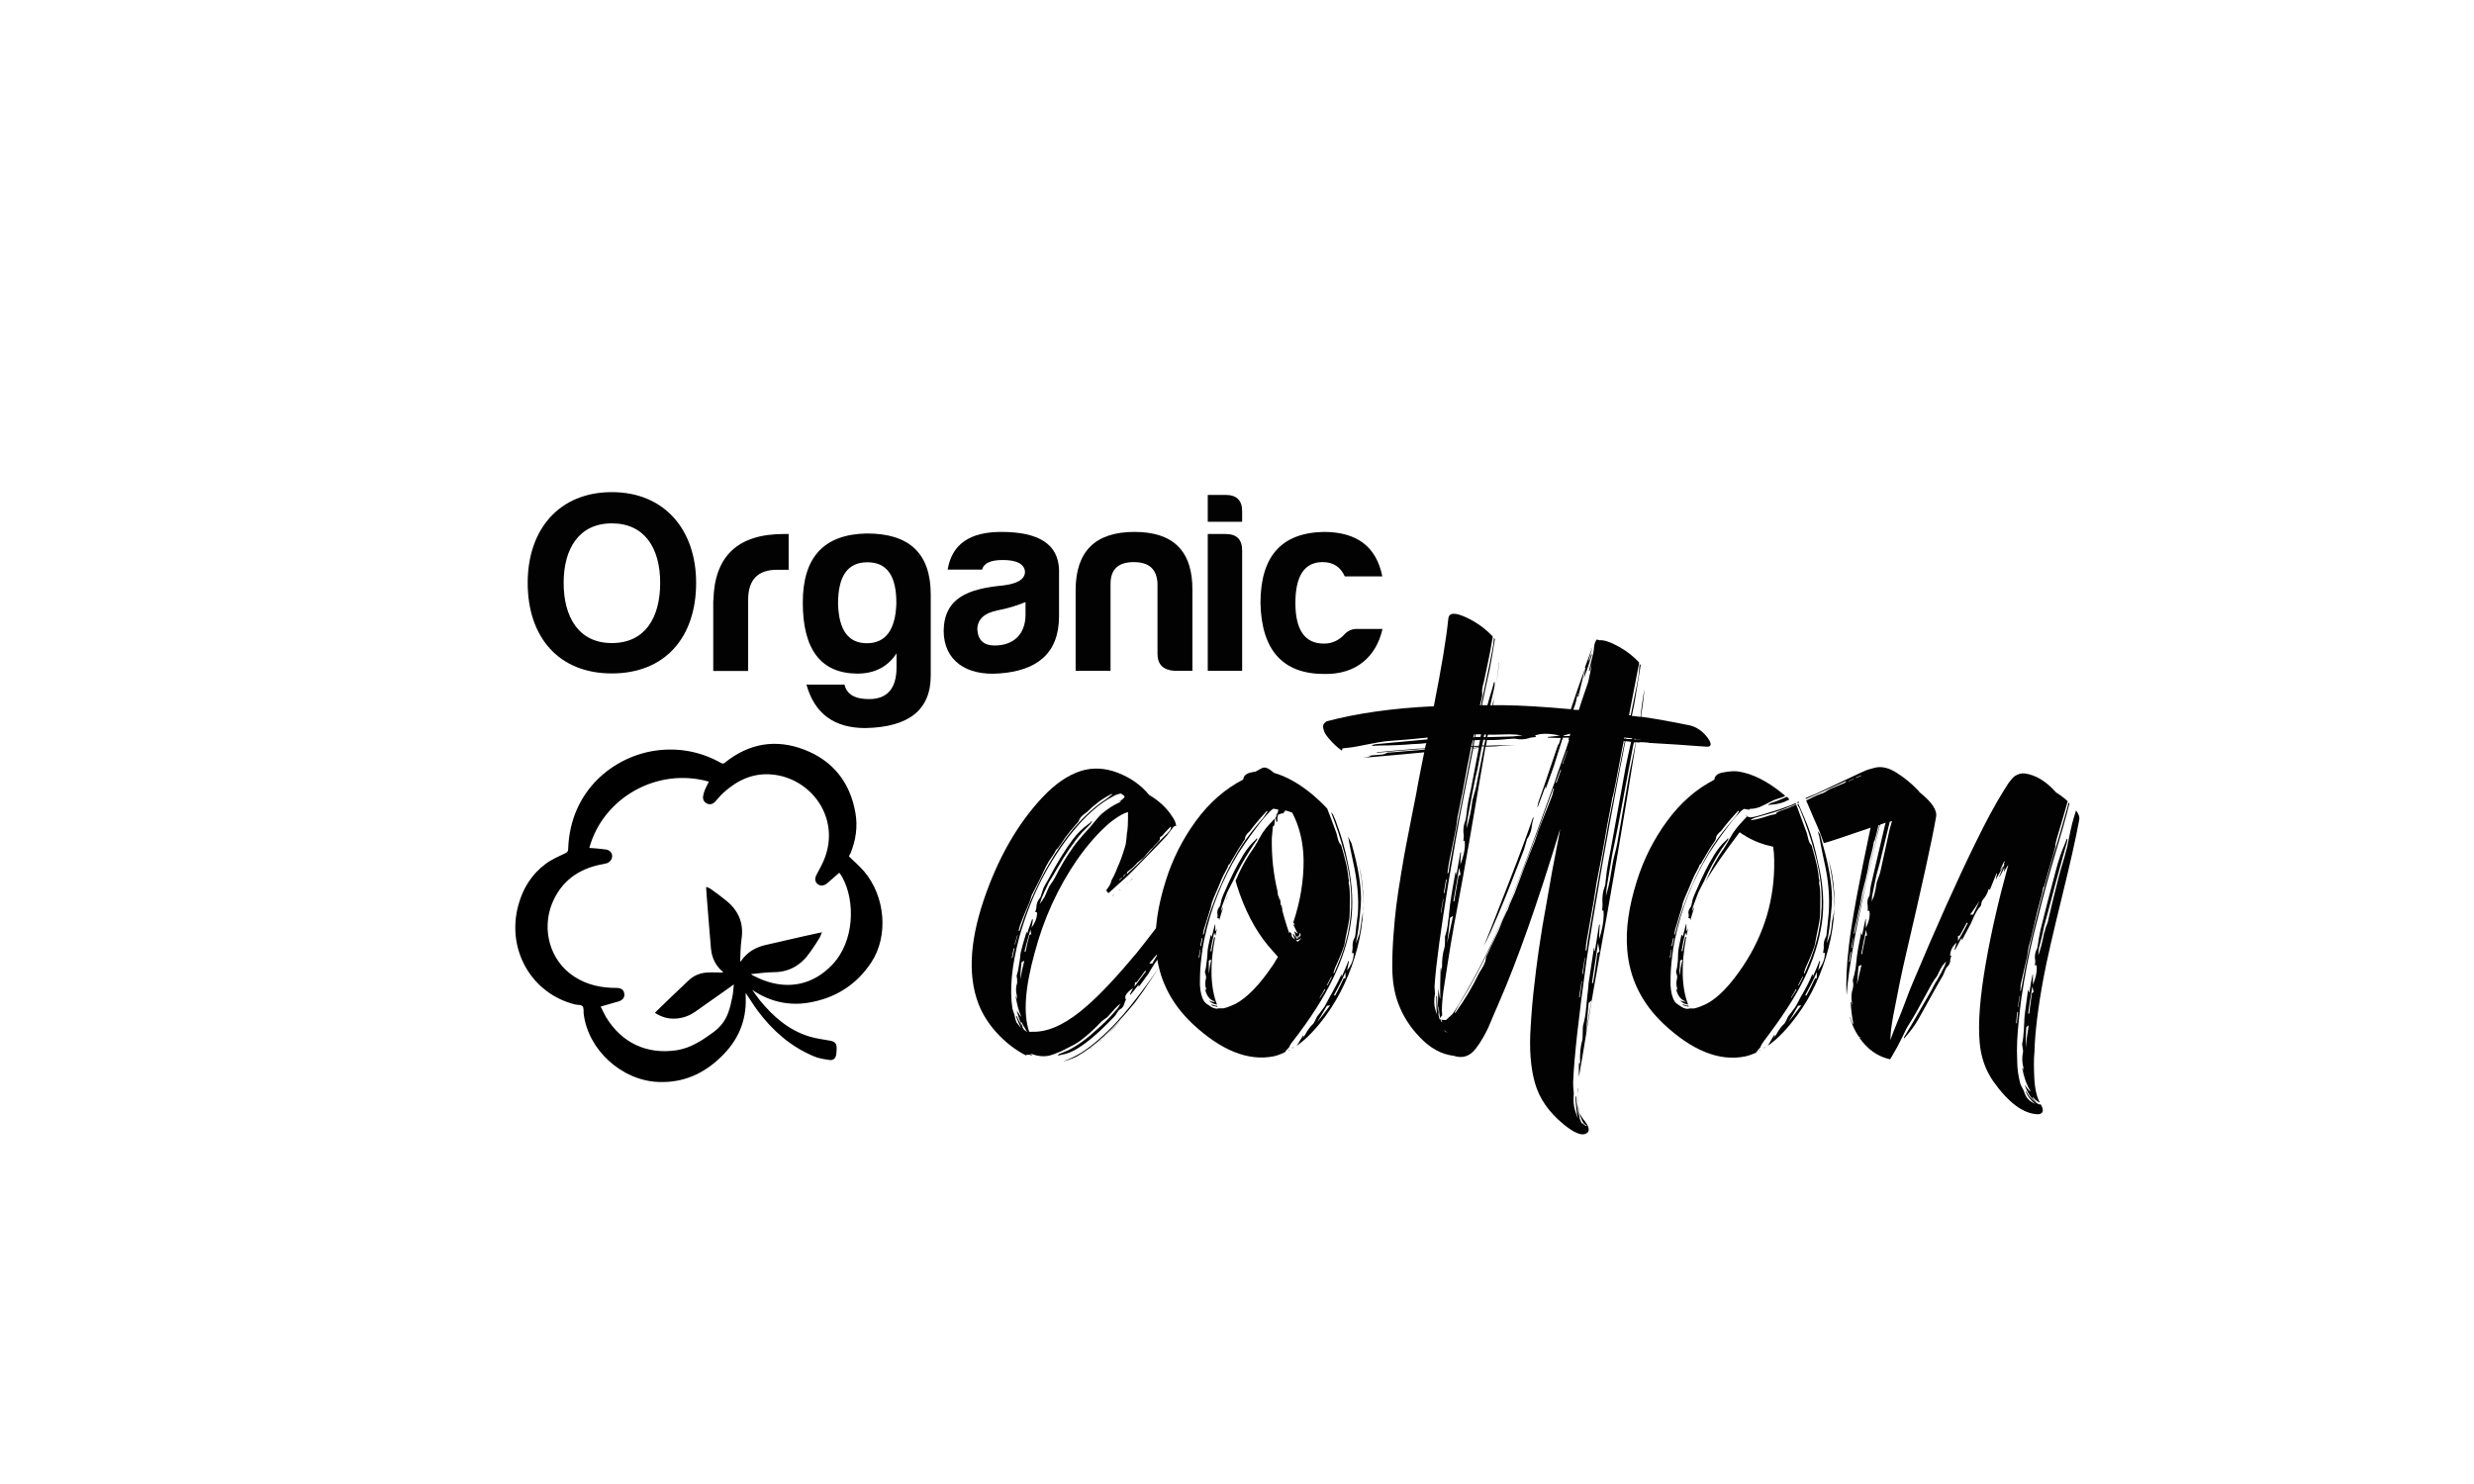<?xml version="1.0" encoding="UTF-8"?> <!-- Generator: Adobe Illustrator 24.3.0, SVG Export Plug-In . SVG Version: 6.00 Build 0) --> <svg xmlns="http://www.w3.org/2000/svg" xmlns:xlink="http://www.w3.org/1999/xlink" version="1.1" id="Layer_1" x="0px" y="0px" viewBox="0 0 141.73 85.04" style="enable-background:new 0 0 141.73 85.04;" xml:space="preserve"> <style type="text/css"> .st0{fill:#231F20;} .st1{fill:#FFFFFF;} .st2{fill:#020203;} </style> <g> <g> <path class="st2" d="M67.73,51.29c0.06-0.06,0.17-0.03,0.33,0.1c0.16,0.13,0.23,0.24,0.2,0.33l-0.28,0.69l-0.26,0.46l0.04,0.02 l0.06-0.1c-0.01,0.01-0.02,0.04-0.04,0.08s-0.02,0.07-0.04,0.1c-0.12,0.2-0.22,0.35-0.28,0.44c0.04-0.19,0.06-0.31,0.07-0.35H67.5 l-0.42,0.88l-0.04-0.02l0.06-0.13c-0.05,0.04-0.08,0.09-0.09,0.15c-0.09,0.22-0.2,0.38-0.33,0.5l-0.11,0.17 c-0.01,0.01-0.02,0.04-0.04,0.1c-0.01,0.05-0.02,0.08-0.04,0.1c-0.12,0.1-0.23,0.23-0.33,0.38c-0.04,0.06-0.1,0.16-0.18,0.29 c-0.08,0.13-0.14,0.22-0.17,0.29c-0.07,0.1-0.18,0.25-0.32,0.44c-0.14,0.19-0.22,0.3-0.25,0.33l-0.02-0.02l0.02-0.06l-0.02-0.02 L64.77,57l-0.04-0.02c0.07-0.15,0.14-0.28,0.18-0.36c-0.23,0.15-0.38,0.31-0.44,0.46c-0.01,0.11,0,0.18,0.04,0.19 c-0.05,0.1-0.08,0.17-0.09,0.21c-0.04,0.17-0.12,0.29-0.26,0.36c-0.01,0.01-0.04,0.03-0.07,0.06c-0.04,0.04-0.08,0.1-0.12,0.17 c-0.04,0.08-0.08,0.13-0.12,0.17l-0.37,0.38c-0.62,0.63-1.19,1.11-1.72,1.44c-0.34,0.22-0.66,0.34-0.96,0.38 c-0.07,0.03-0.14,0.04-0.18,0.04l-0.02-0.02c0.01-0.01,0.03-0.03,0.06-0.05c0.02-0.02,0.04-0.03,0.06-0.03 c0.11-0.04,0.28-0.11,0.5-0.21c0.52-0.26,1.08-0.67,1.7-1.25c0.01-0.01,0.09-0.08,0.23-0.21c0.14-0.13,0.24-0.22,0.3-0.29 c0.14-0.14,0.33-0.35,0.57-0.63c0.04-0.05,0.09-0.14,0.17-0.27c-0.09,0.05-0.2,0.15-0.33,0.29c-0.04,0.04-0.09,0.1-0.16,0.18 c-0.07,0.08-0.12,0.14-0.16,0.18l-0.09,0.1c-0.02,0.03-0.07,0.06-0.15,0.11c-0.07,0.05-0.13,0.1-0.17,0.13 c-0.45,0.47-0.87,0.85-1.25,1.13c-0.17,0.13-0.44,0.28-0.81,0.46c-0.15,0.08-0.26,0.13-0.35,0.17c-0.26,0.11-0.48,0.19-0.66,0.23 c-0.27,0.05-0.57,0.03-0.89-0.08c-0.01-0.01-0.03-0.02-0.06-0.02c-0.03,0-0.05,0-0.06,0l-0.02,0.04c0.01,0,0.03,0.01,0.07,0.02 c0.03,0.01,0.05,0.03,0.06,0.04c-0.02,0-0.06-0.01-0.11-0.02c-0.02-0.03-0.05-0.04-0.07-0.04h-0.11c-0.05,0-0.08,0.01-0.09,0.02 v0.02c-0.55-0.28-1.06-0.66-1.52-1.13c-0.46-0.47-0.82-0.98-1.08-1.53c-0.74-1.62-0.68-3.7,0.17-6.23 c0.81-2.4,1.93-4.36,3.36-5.89c0.73-0.78,1.47-1.29,2.23-1.53c0.66-0.2,1.36-0.17,2.09,0.11c0.73,0.28,1.33,0.7,1.8,1.27 c0.58,0.34,1.02,0.76,1.33,1.25c0.14,0.2,0.21,0.38,0.22,0.54l-0.06-0.02c-0.06,0.04-0.1,0.06-0.11,0.08 c-0.04,0.05-0.1,0.13-0.18,0.24c-0.09,0.11-0.15,0.19-0.18,0.24l-0.55,0.58c-0.1,0.1-0.25,0.25-0.44,0.45s-0.34,0.34-0.42,0.43 c-0.37,0.38-0.65,0.67-0.85,0.86c-0.11,0.1-0.47,0.43-1.09,0.98c-0.1-0.1-0.14-0.17-0.11-0.19c0.1-0.13,0.17-0.23,0.2-0.31 c0.02-0.03,0.05-0.08,0.06-0.15c0.02-0.08,0.04-0.13,0.07-0.17c0.05-0.08,0.1-0.19,0.17-0.34c0.06-0.15,0.1-0.25,0.13-0.32 c0.15-0.31,0.3-0.74,0.46-1.28c0.02-0.1,0.04-0.25,0.06-0.43c0.01-0.19,0.02-0.3,0.04-0.34c0.02-0.17,0.04-0.41,0.04-0.73v-0.4 c-0.01,0.01-0.03,0.03-0.07,0.04c-0.03,0.01-0.06,0.02-0.08,0.02c-0.27,0.11-0.57,0.31-0.9,0.57c-0.63,0.54-1.24,1.23-1.85,2.09 c-1.11,1.61-1.93,3.4-2.45,5.37c-0.55,1.99-0.66,3.5-0.31,4.51c0,0.01,0.06,0.01,0.18,0h0.2c0.89-0.04,1.87-0.54,2.95-1.5 c0.74-0.64,1.69-1.65,2.84-3.03c0.23-0.28,0.64-0.81,1.23-1.58C66.9,52.25,67.37,51.67,67.73,51.29z M58.81,59.13l0.02-0.02 c-0.17-0.28-0.28-0.46-0.31-0.54l-0.04,0.02l0.11,0.23l-0.02,0.02c0-0.01,0-0.02-0.01-0.02c-0.01,0-0.01-0.01-0.01-0.02 c-0.15-0.36-0.25-0.66-0.3-0.9l0.22,0.35l0.02-0.02c-0.14-0.32-0.23-0.69-0.3-1.11l0.04-0.02c0,0.04,0.01,0.1,0.04,0.17 c0-0.12-0.01-0.19-0.02-0.23c-0.06-0.24-0.06-0.48,0.02-0.71V56.1c0-0.01-0.01-0.05-0.02-0.1c-0.01-0.06-0.01-0.1,0-0.13 c0.06-0.17,0.1-0.37,0.13-0.61c0.02-0.09,0.04-0.22,0.06-0.39c0.01-0.17,0.03-0.3,0.06-0.39c0.02-0.12,0.13-0.48,0.31-1.09 l0.02,0.02v0.08h0.02c0.01-0.06,0.1-0.34,0.28-0.82l0.04,0.02c0,0.05-0.01,0.13-0.03,0.23c-0.02,0.1-0.03,0.19-0.05,0.25 c0.18-0.26,0.29-0.49,0.31-0.71c0.01-0.06,0.01-0.12,0.01-0.15c-0.01-0.04-0.04-0.05-0.1-0.04c0-0.03,0.01-0.07,0.03-0.12 c0.02-0.06,0.03-0.1,0.03-0.13c0-0.2,0.06-0.38,0.17-0.52c0.02-0.03,0.04-0.05,0.06-0.08c0.01-0.03,0.04-0.1,0.07-0.21 c0.04-0.12,0.07-0.2,0.09-0.27c0.02-0.06,0.07-0.16,0.14-0.28c0.07-0.12,0.12-0.21,0.16-0.28c0.49-0.93,0.96-1.69,1.4-2.28 c0.27-0.36,0.57-0.65,0.9-0.88c0.04-0.03,0.1-0.08,0.18-0.17l0.02,0.02c-0.01,0.01-0.03,0.04-0.05,0.08 c-0.02,0.04-0.03,0.06-0.05,0.08c-0.04,0.04-0.09,0.09-0.15,0.15c-0.06,0.06-0.12,0.12-0.17,0.17c-0.05,0.05-0.1,0.1-0.15,0.15 c-0.48,0.55-0.96,1.25-1.44,2.09c-0.02,0.04-0.09,0.15-0.2,0.34c-0.11,0.19-0.2,0.33-0.26,0.43c-0.2,0.41-0.34,0.72-0.42,0.92 l-0.11,0.34c0.02-0.04,0.07-0.11,0.14-0.2c0.07-0.1,0.11-0.17,0.14-0.22c0.02-0.05,0.07-0.14,0.12-0.27 c0.05-0.13,0.1-0.22,0.12-0.27c0-0.01,0.01-0.03,0.02-0.05c0.01-0.02,0.02-0.04,0.04-0.05c0.01-0.01,0.02-0.03,0.02-0.04 c0.02-0.04,0.07-0.1,0.13-0.19c0.06-0.09,0.1-0.16,0.13-0.21c0.32-0.64,0.67-1.23,1.05-1.76c0.15-0.22,0.39-0.51,0.72-0.88 c0.04-0.04,0.09-0.1,0.17-0.18s0.13-0.15,0.17-0.2c0.28-0.35,0.48-0.57,0.59-0.67c0.31-0.26,0.63-0.47,0.96-0.63 c0.02,0,0.05-0.01,0.08-0.04c0.03-0.03,0.05-0.04,0.06-0.06v-0.02l-0.17,0.06l0.22-0.11l0.04-0.04l0.18,0.19l-0.02-0.02 c-0.02-0.01-0.05-0.04-0.08-0.08c-0.03-0.04-0.05-0.07-0.07-0.1l0.04-0.04c0.04-0.01,0.06-0.04,0.06-0.08 c0-0.03-0.01-0.04-0.02-0.06c-0.11-0.08-0.18-0.12-0.2-0.13c-0.16,0.04-0.26,0.07-0.31,0.1c-0.46,0.23-0.89,0.52-1.29,0.88 c-0.42,0.36-0.88,0.86-1.38,1.5c-0.66,0.88-1.23,1.8-1.7,2.76c-0.44,0.91-0.82,1.91-1.13,3.01c-0.43,1.61-0.56,2.97-0.39,4.08 c0.01,0.04,0.03,0.1,0.06,0.19c0.03,0.09,0.05,0.15,0.06,0.17c0.02,0.15,0.06,0.29,0.11,0.42c0.01,0.01,0.1,0.12,0.26,0.33 c-0.12-0.26-0.22-0.48-0.28-0.67l0.04-0.02c0.05,0.14,0.15,0.34,0.3,0.59c0,0.01,0,0.02,0.01,0.02c0.01,0,0.01,0.01,0.01,0.02 c0.01,0.03,0.03,0.06,0.06,0.1c0.02,0.04,0.04,0.07,0.06,0.1l0.04-0.02L58.81,59.13z M58.07,54.35c-0.01,0.05-0.03,0.14-0.05,0.26 c-0.03,0.12-0.04,0.21-0.06,0.28H58c0.01-0.06,0.03-0.16,0.06-0.28c0.02-0.12,0.04-0.21,0.06-0.26H58.07z M58.28,53.59l-0.15,0.52 l0.02,0.02l0.15-0.54H58.28z M58.44,53.01c-0.05,0.17-0.08,0.28-0.09,0.33h0.06l0.09-0.29c0.44-1.3,0.98-2.5,1.62-3.59 c0.38-0.66,0.85-1.34,1.4-2.01c0.62-0.7,1.22-1.25,1.81-1.63c0.05-0.03,0.12-0.08,0.2-0.15c0.09-0.08,0.15-0.13,0.2-0.15 l-0.02-0.02c-0.04,0-0.06,0.01-0.07,0.02c-0.48,0.24-0.94,0.58-1.38,1.02c-0.01,0.01-0.06,0.05-0.16,0.12 c-0.09,0.07-0.16,0.13-0.2,0.19c-0.04,0.06-0.08,0.12-0.1,0.2c-0.01,0.03-0.07,0.1-0.18,0.21c-0.21,0.24-0.41,0.49-0.59,0.73 l-0.22,0.33c-0.02,0.03-0.06,0.08-0.11,0.15c-0.05,0.08-0.09,0.13-0.11,0.15c-0.01,0.01-0.03,0.03-0.06,0.05 c-0.02,0.02-0.04,0.04-0.04,0.05c-0.04,0.09-0.11,0.21-0.21,0.35c-0.1,0.15-0.18,0.25-0.21,0.32c-0.07,0.11-0.17,0.29-0.28,0.54 c-0.11,0.24-0.18,0.38-0.2,0.42l-0.44,0.86c-0.04,0.06-0.07,0.16-0.11,0.3c-0.04,0.13-0.07,0.23-0.11,0.3 C58.7,52.34,58.54,52.74,58.44,53.01z M58.68,55.06c-0.01,0-0.04,0.01-0.07,0.03c-0.04,0.02-0.07,0.04-0.09,0.05 c-0.05,0.43-0.07,0.76-0.07,0.98C58.52,55.72,58.6,55.37,58.68,55.06z M58.98,53.57c0.01,0,0.03-0.01,0.05-0.02 c0.02-0.01,0.03-0.02,0.05-0.02c-0.01-0.03-0.02-0.07-0.03-0.14c-0.01-0.07-0.01-0.12-0.01-0.14c-0.14,0.45-0.25,0.87-0.35,1.27 l0.06,0.02C58.84,54.09,58.92,53.77,58.98,53.57z M64.02,58.51c0.45-0.49,1.01-1.18,1.68-2.09l0.66-0.92 c-0.15,0.23-0.43,0.65-0.85,1.27l-0.5,0.69c-0.65,0.79-1.24,1.43-1.77,1.92c-0.53,0.49-1.05,0.88-1.57,1.17 c-0.28,0.13-0.54,0.22-0.77,0.27c0.34-0.12,0.69-0.28,1.05-0.5C62.59,59.91,63.28,59.31,64.02,58.51z M62.41,60.12 c0.02-0.01,0.06-0.04,0.12-0.08s0.1-0.07,0.12-0.1c0.01,0,0.02,0,0.02-0.01c0-0.01,0.01-0.01,0.02-0.01 c-0.02,0.01-0.07,0.04-0.13,0.1C62.5,60.08,62.45,60.11,62.41,60.12z M62.87,59.78c0.04-0.04,0.1-0.09,0.18-0.16 c0.09-0.07,0.15-0.12,0.2-0.16l0.13-0.13C63.11,59.59,62.93,59.74,62.87,59.78z M63.39,59.32l0.5-0.52l0.33-0.34 C63.96,58.76,63.68,59.05,63.39,59.32z M63.78,51.32h-0.04l0.04-0.04l0.02,0.02L63.78,51.32z M64.13,50.44l0.15-0.13l-0.02-0.02 l-0.15,0.13L64.13,50.44z M64.2,50.98C64.19,50.99,64.18,51,64.16,51c-0.02,0-0.04,0.01-0.04,0.02l0.02-0.04H64.2z M64.35,50.25 l0.15-0.15l-0.02-0.02l-0.15,0.15L64.35,50.25z M64.48,50.71c0.01-0.01,0.03-0.03,0.06-0.06l0.04-0.02l0.31-0.31l-0.02,0.04 L64.48,50.71z M64.99,49.62c-0.07,0.08-0.2,0.18-0.37,0.31c-0.02,0.01-0.05,0.04-0.07,0.1l0.04,0.04l0.07-0.08 c0.33-0.29,0.69-0.64,1.07-1.04c0.27-0.31,0.48-0.54,0.63-0.69c0.05-0.05,0.15-0.15,0.31-0.31c0.16-0.15,0.28-0.27,0.35-0.36 c0.01-0.01,0.04-0.08,0.07-0.19l-0.04-0.02l-0.02,0.02c-0.26,0.27-0.41,0.43-0.44,0.48c-0.01,0.01-0.04,0.03-0.07,0.05 c-0.04,0.02-0.06,0.04-0.07,0.07c-0.01,0.03-0.01,0.06,0,0.1c0,0.01-0.02,0.04-0.07,0.1l-0.24,0.25 c-0.01,0.01-0.03,0.03-0.05,0.06c-0.02,0.03-0.03,0.04-0.05,0.06c-0.01,0.01-0.03,0.03-0.06,0.05c-0.02,0.02-0.05,0.04-0.07,0.07 H65.9c-0.01,0.03-0.08,0.1-0.2,0.23c-0.02,0.04-0.07,0.09-0.13,0.16c-0.06,0.07-0.11,0.12-0.15,0.14l-0.28,0.23 c-0.02,0.03-0.05,0.06-0.08,0.1C65.03,49.56,65.01,49.59,64.99,49.62z M64.99,56.54c0.06-0.09,0.17-0.23,0.32-0.43 s0.27-0.35,0.34-0.45l-0.04-0.04c-0.22,0.31-0.39,0.53-0.5,0.67h-0.09C65.03,56.3,65.02,56.39,64.99,56.54z M66.01,55.22 c0.02-0.05,0.09-0.16,0.19-0.33c0.1-0.17,0.18-0.29,0.23-0.38c-0.27,0.31-0.47,0.54-0.59,0.69c0.01,0,0.04,0,0.07,0.01 C65.95,55.21,65.98,55.22,66.01,55.22z"></path> <path class="st2" d="M77.38,52.92c-0.16,1.04-0.5,2.1-1.03,3.18c-0.53,1.1-1.3,2.3-2.31,3.6c-0.09,0.1-0.15,0.21-0.2,0.33 c-0.06,0.05-0.14,0.14-0.24,0.27c-0.27,0.13-0.48,0.2-0.63,0.23c-1.46,0.29-3.02-0.33-4.67-1.88c-1.26-1.2-1.94-2.61-2.07-4.24 c-0.1-1.16,0.09-2.47,0.55-3.93c0.39-1.25,0.97-2.4,1.74-3.45c0.77-1.05,1.67-1.83,2.7-2.36c0.02-0.23,0.2-0.37,0.52-0.42 c0.02,0,0.06-0.01,0.1-0.02c0.04-0.01,0.08-0.02,0.1-0.02c0.2-0.11,0.33-0.19,0.39-0.21c0.15-0.06,0.37,0.03,0.66,0.29 c0.71,0.2,1.45,0.62,2.21,1.25c0.26,0.22,0.54,0.48,0.83,0.79c0.12,0.31,0.3,0.77,0.52,1.38c0.01,0.03,0.04,0.13,0.08,0.31 c0.04,0.18,0.1,0.31,0.18,0.38c0.02,0.03,0.04,0.08,0.06,0.15c0.01,0.08,0.02,0.13,0.04,0.15c0.07,0.24,0.15,0.56,0.24,0.94 l0.07,0.42c0,0.04,0.01,0.1,0.02,0.19c0.01,0.09,0.02,0.15,0.04,0.19c0,0.01,0,0.04-0.01,0.08c-0.01,0.04-0.01,0.06-0.01,0.08 c0.05,0.18,0.07,0.45,0.07,0.82c0,0.66-0.01,1.03-0.02,1.11c-0.01,0.13-0.04,0.31-0.09,0.56c-0.05,0.24-0.08,0.39-0.09,0.44 c-0.01,0.05-0.03,0.15-0.06,0.31c-0.02,0.15-0.05,0.27-0.07,0.35c-0.09,0.28-0.25,0.69-0.5,1.23c-0.01,0.01-0.05,0.12-0.11,0.33 l0.04,0.02l0.13-0.31c0.3-0.68,0.51-1.32,0.65-1.94c0.15-0.7,0.22-1.39,0.2-2.05c-0.01-0.79-0.14-1.65-0.39-2.57 c-0.21-0.81-0.47-1.59-0.77-2.36c0.01,0.01,0.03,0.04,0.06,0.07c0.02,0.03,0.04,0.05,0.06,0.07c0.11,0.24,0.2,0.47,0.26,0.67 c0.23,0.61,0.43,1.32,0.59,2.13C77.48,50.72,77.54,51.87,77.38,52.92z M68.67,54.87h0.04l0.06-0.46h-0.02L68.67,54.87z M72.89,55.35c0.04-0.05,0.09-0.13,0.16-0.25c0.07-0.12,0.12-0.2,0.16-0.27c-0.01-0.01-0.2-0.23-0.57-0.65 c-0.75-0.91-1.35-2.06-1.79-3.47l-0.06-0.23l-0.02,0.02c0,0.03-0.01,0.04-0.02,0.04c0.2-0.46,0.38-0.83,0.54-1.11 c0.1-0.19,0.27-0.47,0.52-0.82c0.02-0.04,0.06-0.1,0.11-0.18c0.05-0.08,0.09-0.14,0.11-0.18c0.01-0.03,0.06-0.12,0.16-0.29 c0.09-0.17,0.17-0.29,0.23-0.36c0.09-0.14,0.31-0.39,0.66-0.75c0.01-0.01,0.02-0.03,0.04-0.07c0.01-0.03,0.02-0.05,0.04-0.07 l-0.02-0.02l-0.11,0.1c0.01-0.01,0.04-0.04,0.07-0.08c0.04-0.04,0.06-0.07,0.07-0.1c0.02-0.05,0.04-0.09,0.04-0.11 c0.01-0.03,0.02-0.05,0.02-0.08c0-0.03-0.02-0.04-0.06-0.04l-0.22-0.04c-0.02,0.01-0.06,0.04-0.11,0.08 c-0.05,0.04-0.09,0.07-0.11,0.1c-0.25,0.26-0.52,0.58-0.81,0.98c-0.42,0.56-0.74,1.03-0.98,1.4c-0.48,0.79-0.88,1.6-1.2,2.42 c-0.31,0.77-0.56,1.62-0.76,2.55c-0.11,0.56-0.18,1.12-0.22,1.69c-0.01,0.19-0.02,0.48-0.02,0.86c0.02,0.42,0.1,0.74,0.24,0.96 c0.06,0.09,0.17,0.17,0.31,0.25c0.11,0.09,0.24,0.15,0.39,0.17c0.06,0,0.11-0.01,0.15-0.02h0.26c0.25-0.06,0.47-0.15,0.68-0.25 C71.43,57.18,72.14,56.46,72.89,55.35z M68.85,53.76l-0.09,0.44l0.04,0.02l0.09-0.46H68.85z M68.96,53.28 c0,0.03-0.01,0.07-0.02,0.13s-0.02,0.11-0.04,0.13h0.06l0.06-0.25c0.25-0.95,0.63-1.97,1.14-3.07c0.33-0.69,0.66-1.28,0.98-1.78 c0.31-0.47,0.72-1,1.24-1.59c0.01-0.01,0.09-0.13,0.24-0.36l-0.04-0.02l-0.06,0.06c-0.42,0.46-0.72,0.82-0.9,1.07 c-0.02,0.03-0.06,0.07-0.12,0.12c-0.06,0.06-0.1,0.12-0.13,0.17c-0.03,0.06-0.05,0.12-0.05,0.18c0,0.03-0.02,0.06-0.06,0.11 c-0.04,0.04-0.06,0.08-0.07,0.11c-0.14,0.19-0.27,0.41-0.41,0.65l-0.17,0.29c-0.02,0.03-0.05,0.07-0.08,0.13 c-0.03,0.06-0.05,0.11-0.07,0.13c0,0.01-0.01,0.03-0.04,0.04c-0.02,0.01-0.04,0.03-0.04,0.04c-0.02,0.08-0.08,0.19-0.16,0.34 c-0.08,0.15-0.13,0.23-0.14,0.26c-0.05,0.1-0.17,0.38-0.35,0.82c-0.15,0.33-0.25,0.58-0.31,0.75c-0.01,0.06-0.03,0.15-0.06,0.27 c-0.03,0.11-0.06,0.2-0.08,0.25C69.11,52.83,69,53.17,68.96,53.28z M69.61,53.72c-0.31,1.57-0.27,2.86,0.11,3.85 c-0.21-0.04-0.36-0.12-0.46-0.25c0.1,0.06,0.21,0.1,0.33,0.1l-0.02-0.04c-0.26-0.08-0.44-0.31-0.54-0.69h0.04l0.04,0.12 c0-0.08-0.01-0.13-0.02-0.17c-0.06-0.17-0.06-0.36,0-0.59c0.01-0.04,0.01-0.1-0.02-0.19c-0.04-0.1-0.05-0.17-0.04-0.19 c0.04-0.12,0.07-0.28,0.09-0.5c0.01-0.08,0.02-0.19,0.04-0.34c0.01-0.15,0.02-0.26,0.02-0.34c0.02-0.2,0.09-0.51,0.18-0.92 l0.02,0.02v0.06l0.04,0.02l0.18-0.69h0.02v0.4c0.01-0.01,0.03-0.04,0.05-0.08c0.02-0.04,0.03-0.07,0.05-0.1 c-0.01,0.04-0.03,0.11-0.05,0.21s-0.03,0.17-0.05,0.21c0-0.01,0-0.03-0.01-0.05c-0.01-0.02-0.02-0.04-0.03-0.07 c-0.01-0.03-0.02-0.04-0.02-0.06c-0.1,0.41-0.17,0.77-0.22,1.07h0.06c0.02-0.14,0.07-0.4,0.15-0.79l0.02-0.02 C69.58,53.72,69.6,53.72,69.61,53.72z M69.24,55.87c0.06-0.42,0.11-0.72,0.15-0.88c-0.01,0-0.04,0.01-0.07,0.02 c-0.04,0.01-0.06,0.03-0.07,0.04V55.87z M69.42,57.56c0.12,0.05,0.23,0.08,0.31,0.08v0.02c0.01,0.01,0.02,0.03,0.02,0.04 c-0.16-0.03-0.28-0.06-0.35-0.1L69.42,57.56z M71.97,48.18c-0.15,0.2-0.25,0.36-0.31,0.46c-0.42,0.64-0.76,1.26-1.03,1.86 c-0.2,0.38-0.31,0.6-0.33,0.65c-0.05,0.13-0.15,0.4-0.3,0.8l-0.06,0.29c0.01-0.03,0.03-0.07,0.06-0.12 c0.03-0.06,0.06-0.11,0.08-0.14c-0.07,0.2-0.15,0.46-0.24,0.77c0-0.04,0-0.06,0-0.08c0-0.01-0.01-0.03-0.03-0.05 c-0.02-0.02-0.05-0.02-0.08,0.01c0-0.01,0.01-0.05,0.02-0.11c0.01-0.06,0.01-0.1,0-0.12c-0.04-0.15,0-0.3,0.11-0.44 c0.02-0.03,0.04-0.04,0.04-0.06c0.01-0.05,0.03-0.12,0.05-0.22c0.02-0.1,0.03-0.16,0.05-0.2c0.04-0.11,0.1-0.27,0.2-0.48 c0.32-0.74,0.66-1.41,1.01-1.99c0.22-0.36,0.44-0.63,0.65-0.82c0.04-0.03,0.08-0.08,0.13-0.15l0.04,0.02l-0.02,0.06 C71.99,48.14,71.98,48.17,71.97,48.18z M70.25,51.57c0-0.01,0.01-0.04,0.02-0.07c0.01-0.03,0.02-0.06,0.04-0.09l0.06-0.12 C70.34,51.36,70.3,51.45,70.25,51.57z M74.15,52.94c-0.01-0.01-0.02-0.03-0.04-0.04c-0.01-0.01-0.02-0.03-0.02-0.04 c0.41-1.23,0.6-2.42,0.59-3.59c-0.02-1.02-0.24-1.92-0.65-2.7c-0.09-0.04-0.22-0.08-0.39-0.13c-0.02,0.03-0.05,0.06-0.08,0.1 c-0.03,0.04-0.05,0.07-0.06,0.09c0-0.01-0.01-0.02-0.02-0.02h-0.06l-0.2,0.08c0,0.01-0.01,0.04-0.02,0.07 c-0.01,0.03-0.02,0.06-0.02,0.09v0.21l-0.06,0.06c0-0.05-0.01-0.13-0.04-0.23h-0.04v0.04c0,0.04-0.01,0.1-0.02,0.18 c-0.01,0.08-0.02,0.14-0.02,0.18c0,0.01-0.01,0.03-0.04,0.04s-0.04,0.03-0.04,0.04c-0.04,0.42-0.06,0.64-0.06,0.65 c-0.02,1.05,0.09,2.07,0.33,3.07c0,0.03,0,0.06,0.01,0.1c0.01,0.04,0.01,0.06,0.01,0.08c0,0.03,0.01,0.05,0.03,0.09 c0.02,0.03,0.03,0.05,0.03,0.07c0.21,0.87,0.41,1.55,0.59,2.05c0.01-0.01,0.02-0.03,0.02-0.05c0-0.02,0.01-0.03,0.02-0.05 c0.01,0.04,0.04,0.08,0.09,0.13c0,0.09,0.01,0.15,0.04,0.19l0.06,0.06l0.11,0.08l0.02,0.06l0.02-0.02l0.09,0.08l0.06-0.04 c0.09-0.06,0.14-0.13,0.15-0.19c-0.04,0.06-0.09,0.1-0.17,0.12l-0.13,0.04l-0.04-0.04l-0.06-0.12l-0.07-0.19l0.04-0.02l0.11,0.19 l0.06,0.1l0.07-0.04c0.09-0.04,0.14-0.11,0.17-0.21l-0.02-0.02c0-0.01,0-0.03-0.01-0.04c-0.01-0.01-0.01-0.03-0.01-0.04h-0.02 c0,0.11-0.05,0.19-0.15,0.23v-0.02l-0.02-0.02l-0.04,0.02l0.02,0.02v0.04h0.06c0.05-0.03,0.09-0.05,0.11-0.08l0.02,0.02 c-0.02,0.03-0.06,0.05-0.11,0.08l-0.09,0.02l-0.02-0.08l-0.09-0.33c0.07,0.05,0.13,0.1,0.17,0.13l0.02-0.02 c-0.04-0.05-0.08-0.13-0.13-0.24c-0.05-0.11-0.09-0.19-0.13-0.24l0.04-0.02l0.04,0.08C74.17,52.98,74.16,52.95,74.15,52.94z M73.35,51.77h0.02l-0.04-0.25H73.3L73.35,51.77z M73.45,52.13l0.02-0.02l-0.06-0.25l-0.02,0.02L73.45,52.13z M73.78,60.22 l0.06-0.06l0.02,0.02c-0.01,0.01-0.02,0.02-0.04,0.02S73.79,60.21,73.78,60.22z M74.09,60.05h-0.02c-0.01,0-0.02,0.01-0.04,0.02 c0.01-0.01,0.02-0.03,0.04-0.05c0.01-0.02,0.02-0.04,0.04-0.05l-0.02,0.04V60.05z M77.97,50.12c0.23,1.35,0.16,2.75-0.21,4.2 c-0.38,1.44-0.98,2.74-1.8,3.87c-0.57,0.78-1.13,1.36-1.68,1.74c0.04-0.05,0.16-0.25,0.37-0.59l0.04,0.02l-0.07,0.13 c0.04-0.04,0.08-0.1,0.13-0.17c0.17-0.31,0.33-0.52,0.46-0.63c0.02-0.01,0.07-0.08,0.13-0.21l0.11-0.23 c0.07-0.08,0.21-0.26,0.41-0.54c0.05-0.08,0.12-0.2,0.21-0.38c0.09-0.18,0.16-0.31,0.21-0.38c0.27-0.49,0.46-0.86,0.57-1.11 l0.02,0.02l-0.02,0.08l0.02,0.02c0.17-0.38,0.3-0.68,0.37-0.88h0.04c-0.01,0.04-0.03,0.12-0.05,0.24 c-0.02,0.12-0.04,0.22-0.06,0.3c0.22-0.29,0.34-0.56,0.37-0.81c0.01-0.08,0.01-0.13,0.01-0.17c-0.01-0.04-0.04-0.04-0.1-0.02 c0.02-0.15,0.04-0.26,0.04-0.31c-0.02-0.2,0.01-0.4,0.11-0.57c0.02-0.05,0.04-0.09,0.04-0.12c0.04-0.36,0.06-0.54,0.06-0.56 l0.09-0.71c0.06-0.89-0.03-1.89-0.28-2.99c-0.11-0.5-0.2-0.97-0.28-1.42l-0.02-0.02v-0.02c0.05,0.09,0.12,0.24,0.22,0.44 l0.06,0.23c0.31,1.11,0.47,2.08,0.48,2.91c0,0.22-0.02,0.56-0.07,1.02c-0.05,0.51-0.1,0.89-0.15,1.15 c-0.02,0.08-0.05,0.22-0.07,0.42c0.12-0.33,0.19-0.52,0.2-0.56c0.07-0.4,0.11-0.62,0.11-0.67c0-0.08,0.01-0.13,0.02-0.17 c0.06-0.32,0.09-0.51,0.09-0.58c0.01-0.8-0.06-1.6-0.22-2.38l-0.11-0.52C77.84,49.53,77.92,49.84,77.97,50.12z M75.46,58.57 c0.13-0.15,0.38-0.47,0.74-0.96c-0.01,0-0.04,0-0.08,0.01c-0.04,0.01-0.08,0.01-0.1,0.01C75.76,58.07,75.58,58.38,75.46,58.57z M75.62,57.19c0.01-0.03,0.06-0.1,0.13-0.21c0.07-0.12,0.13-0.2,0.17-0.27l-0.04-0.02c-0.06,0.12-0.15,0.28-0.28,0.48L75.62,57.19 z M76.03,56.48c0.04-0.05,0.08-0.13,0.14-0.25c0.06-0.11,0.1-0.2,0.12-0.25l-0.02-0.02c-0.02,0.04-0.06,0.12-0.12,0.23 c-0.06,0.12-0.1,0.2-0.14,0.27L76.03,56.48z M77.08,56.04V55.7c-0.12,0.29-0.34,0.74-0.66,1.32l0.06,0.04 c0.07-0.13,0.17-0.31,0.29-0.56c0.12-0.24,0.19-0.39,0.21-0.44c0.01,0,0.03,0,0.05,0C77.05,56.06,77.07,56.05,77.08,56.04z"></path> <path class="st2" d="M97.8,42.24c0.04,0.05,0.07,0.11,0.11,0.16c0.04,0.06,0.06,0.12,0.08,0.18c0.02,0.06,0.01,0.11-0.02,0.15 c-0.03,0.04-0.09,0.06-0.18,0.06c-0.37-0.03-0.92-0.06-1.66-0.12c-0.74-0.05-1.29-0.08-1.66-0.1c-0.02-0.01-0.05-0.02-0.08-0.02 c-0.03,0-0.05,0-0.06,0c-0.06-0.01-0.18-0.02-0.35-0.02c-0.01,0-0.03,0-0.06,0.01c-0.02,0.01-0.04,0.01-0.06,0.01 s-0.04,0-0.07-0.01c-0.04-0.01-0.06-0.01-0.07-0.01c-0.01,0.06-0.03,0.17-0.05,0.31s-0.03,0.25-0.05,0.33 c-0.59,3.76-1.29,7.81-2.08,12.15c-0.3,1.65-0.59,3.4-0.89,5.25c-0.05,0.28-0.12,0.66-0.2,1.15v-0.79h0.05l-0.02,0.27 c0.02-0.18,0.04-0.3,0.04-0.36c-0.02-0.45,0.02-0.86,0.13-1.25c0.01-0.04,0.02-0.17,0.02-0.4c0-0.22,0.01-0.36,0.02-0.42 c0.09-0.31,0.15-0.66,0.18-1.05c0.01-0.15,0.04-0.39,0.07-0.7c0.04-0.31,0.06-0.55,0.07-0.7c0.15-1.02,0.25-1.69,0.3-1.99 l0.04,0.02l-0.02,0.15l0.04-0.02l0.24-1.5h0.04c-0.01,0.09-0.02,0.23-0.03,0.41c-0.01,0.19-0.01,0.33-0.01,0.43 c0.16-0.49,0.25-0.93,0.26-1.34c0-0.2-0.01-0.31-0.02-0.33c-0.01,0-0.04,0.02-0.07,0.06c0-0.05,0.01-0.13,0.02-0.24 c0.01-0.11,0.01-0.18,0-0.22c-0.02-0.36,0.02-0.67,0.13-0.94c0.02-0.08,0.04-0.13,0.04-0.17c0-0.03,0.01-0.15,0.04-0.38 c0.02-0.23,0.05-0.4,0.07-0.52c0.04-0.24,0.1-0.61,0.2-1.09l0.85-4.7c0.06-0.32,0.17-0.8,0.31-1.44c-0.04,0-0.09-0.01-0.16-0.02 c-0.07-0.01-0.12-0.02-0.16-0.02c-0.04,0.17-0.09,0.42-0.15,0.75c-0.06,0.33-0.11,0.58-0.15,0.75c-0.47,2.48-0.81,4.34-1.03,5.58 c-0.42,2.43-0.72,4.26-0.9,5.48c-0.45,3.22-0.71,5.55-0.77,7c0,0.14,0.01,0.35,0.04,0.63c-0.03,0.28-0.02,0.53,0.02,0.75 c0.04,0.2,0.11,0.43,0.22,0.69c-0.07-0.24-0.12-0.66-0.15-1.27h0.04c0.01,0.15,0.04,0.42,0.09,0.79c0.07,0.38,0.16,0.64,0.26,0.77 l0.04-0.02c0.06,0.09,0.14,0.14,0.22,0.15l-0.02-0.04c-0.12-0.04-0.22-0.17-0.3-0.4c-0.05-0.12-0.08-0.22-0.09-0.31 c0.05,0.12,0.12,0.23,0.2,0.35c0.37,0.43,0.42,0.72,0.17,0.84c-0.26,0.13-0.68-0.04-1.27-0.52c-0.86-0.7-1.41-1.5-1.66-2.39 c-0.25-0.89-0.33-1.97-0.24-3.25c0.02-0.41,0.06-0.82,0.09-1.24c0.04-0.42,0.08-0.85,0.14-1.31c0.05-0.46,0.1-0.86,0.15-1.21 c0.04-0.35,0.11-0.78,0.19-1.31s0.15-0.93,0.2-1.21c0.05-0.28,0.13-0.71,0.23-1.3c0.1-0.59,0.18-0.99,0.21-1.2 c0.04-0.2,0.12-0.64,0.25-1.3c0.13-0.66,0.21-1.07,0.23-1.23c-1.29,4.26-2.47,7.59-3.52,9.99c-0.05,0.11-0.14,0.33-0.28,0.65 c-0.14,0.32-0.24,0.56-0.31,0.73c-0.07,0.17-0.18,0.37-0.31,0.6c-0.14,0.24-0.27,0.44-0.41,0.62c-0.34,0.45-0.77,0.59-1.27,0.42 c-0.69-0.08-1.33-0.42-1.93-1.05c-0.6-0.62-1.02-1.3-1.28-2.04c-0.21-0.59-0.31-1.27-0.31-2.03c0-0.56,0.02-1.17,0.07-1.81 c0.05-0.65,0.1-1.2,0.16-1.67c0.06-0.47,0.15-1.09,0.28-1.86c0.13-0.77,0.22-1.32,0.29-1.65c0.06-0.33,0.18-0.94,0.36-1.84 c0.18-0.9,0.29-1.46,0.32-1.68c0.14-0.7,0.25-1.29,0.35-1.76c-0.9,0.09-2.05,0.19-3.45,0.31h-0.06c0.01,0,0.04,0,0.07-0.01 c0.04-0.01,0.06-0.01,0.07-0.01c0.04,0,0.09-0.01,0.15-0.03c0.06-0.02,0.11-0.04,0.15-0.05l-0.02-0.02l-0.26,0.02 c0.03,0,0.06,0,0.11-0.01c0.05-0.01,0.09-0.01,0.11-0.01c0.06-0.01,0.17-0.02,0.31-0.03c0.15-0.01,0.27-0.02,0.38-0.03 c0.1-0.01,0.21-0.04,0.3-0.1c0.02-0.01,0.06-0.02,0.1-0.02s0.1,0,0.17-0.01c0.07-0.01,0.12-0.01,0.16-0.01 c0.87-0.08,1.32-0.11,1.35-0.11l0.39-0.04v-0.04l-1.44,0.11c-0.15,0.01-0.37,0.03-0.67,0.06c-0.3,0.03-0.53,0.04-0.67,0.06 c0.04-0.01,0.07-0.03,0.09-0.06V43.1c0.27-0.03,0.67-0.06,1.21-0.11c0.54-0.04,0.83-0.07,0.88-0.07c0.07-0.01,0.18-0.02,0.31-0.02 c0.13,0,0.24-0.01,0.31-0.02c0-0.04,0.01-0.09,0.03-0.16c0.02-0.07,0.03-0.12,0.05-0.14c-0.09,0.01-0.22,0.03-0.4,0.04 c-0.18,0.01-0.31,0.02-0.4,0.02c-0.58,0.05-1.22,0.08-1.92,0.08c-0.04,0-0.1,0-0.18,0.01c-0.09,0.01-0.15,0.01-0.2,0.01 l-0.02-0.04c0.04-0.01,0.08-0.03,0.13-0.04c0.05-0.01,0.09-0.02,0.13-0.02c0.12-0.01,0.3-0.03,0.54-0.05 c0.23-0.02,0.41-0.04,0.52-0.05c1.19-0.11,1.81-0.17,1.85-0.17c0-0.01,0-0.03,0.01-0.05c0.01-0.02,0.01-0.04,0.01-0.05 c-0.04,0-0.09,0-0.15,0.01c-0.06,0.01-0.11,0.01-0.15,0.01c-0.2,0.03-0.5,0.05-0.9,0.09c-0.41,0.03-0.71,0.05-0.9,0.07 c-0.2,0.01-0.46,0.04-0.79,0.1c-0.15,0.03-0.37,0.07-0.68,0.13c-0.31,0.06-0.54,0.11-0.7,0.13c-0.06,0.01-0.17,0.03-0.31,0.04 c-0.15,0.01-0.25,0.03-0.31,0.04L76.88,43v0.02c-0.28-0.2-0.54-0.44-0.76-0.71c-0.17-0.19-0.28-0.38-0.31-0.57 c-0.04-0.19,0.02-0.31,0.17-0.37h-0.02l-0.02-0.02c1.75-0.47,3.81-0.77,6.2-0.88c0.44-2.22,0.72-3.9,0.83-5.02 c0.04-0.36,0.4-0.37,1.09-0.04c0.58,0.28,1.06,0.64,1.46,1.07c-0.04,0.23-0.08,0.47-0.13,0.73c-0.05,0.26-0.1,0.54-0.17,0.85 c-0.06,0.31-0.11,0.55-0.15,0.72c-0.01,0.08-0.04,0.18-0.07,0.31c-0.04,0.13-0.06,0.25-0.08,0.35c-0.02,0.11-0.02,0.21-0.01,0.32 c0.01,0.06-0.01,0.2-0.07,0.42l-0.06,0.23h0.06c0.41-1.92,0.64-3.07,0.7-3.45c0.02-0.18,0.04-0.31,0.04-0.4l0.06,0.06 c-0.14,0.84-0.23,1.42-0.3,1.74c-0.1,0.45-0.25,1.13-0.44,2.05h0.31c0.02-0.1,0.12-0.42,0.28-0.96c0.01-0.04,0.03-0.1,0.05-0.18 c0.02-0.08,0.03-0.14,0.05-0.18h0.04c0,0.12-0.01,0.2-0.02,0.27c-0.02,0.12-0.06,0.28-0.11,0.5c-0.05,0.22-0.09,0.38-0.11,0.5 v0.06h0.11c0-0.03,0.01-0.07,0.02-0.12c0.01-0.06,0.02-0.1,0.04-0.12c0.04-0.14,0.08-0.4,0.13-0.77c0.02-0.15,0.06-0.38,0.09-0.69 c0.04-0.31,0.07-0.54,0.09-0.69V38l0.02-0.04c-0.06,0.51-0.18,1.33-0.35,2.45h0.57c1.03,0.01,2.33,0.09,3.88,0.23 c0.09-0.27,0.22-0.66,0.4-1.18c0.18-0.52,0.32-0.9,0.42-1.16l-0.39,1.61h-0.06l0.06-0.23c-0.04,0.05-0.07,0.15-0.09,0.31 c-0.04,0.22-0.1,0.44-0.2,0.67c0.04,0.01,0.09,0.02,0.16,0.02c0.07,0,0.12,0,0.16,0c0.05-0.17,0.13-0.42,0.25-0.77 c0.12-0.34,0.21-0.61,0.27-0.79c0.01-0.03,0.05-0.19,0.11-0.5c0.01-0.01,0.02-0.03,0.02-0.04c0-0.01,0-0.03,0-0.04 c0.01-0.06,0.03-0.16,0.05-0.3c0.02-0.13,0.03-0.24,0.05-0.32c-0.01,0.06-0.03,0.15-0.06,0.27c-0.03,0.12-0.06,0.2-0.08,0.27 l-0.04-0.02l0.26-1.03l0.06-0.46v-0.02c0.01-0.01,0.02-0.03,0.02-0.04c0-0.04,0.01-0.06,0.02-0.08l0.06-0.12 c0.01-0.05,0.07-0.05,0.18,0c0.26-0.03,0.63,0.1,1.11,0.36c0.48,0.27,0.87,0.58,1.18,0.92l-0.02,0.04v0.04 c-0.06,0.32-0.15,0.8-0.28,1.45c-0.12,0.65-0.22,1.13-0.28,1.45v0.04h0.09c0.01-0.08,0.08-0.39,0.19-0.95 c0.12-0.56,0.2-0.98,0.25-1.27c0.02-0.18,0.05-0.42,0.07-0.73c0.01,0.01,0.03,0.04,0.06,0.08c-0.02,0.12-0.08,0.46-0.17,1.03 c-0.09,0.57-0.16,1.01-0.22,1.31c-0.01,0.06-0.03,0.16-0.06,0.28c-0.02,0.12-0.04,0.21-0.06,0.28l0.5,0.06 c0.01-0.12,0.03-0.29,0.06-0.53c0.03-0.24,0.06-0.41,0.08-0.53c0.01-0.12,0.04-0.29,0.09-0.52c-0.04,0.4-0.1,0.92-0.2,1.57 c0.8,0.11,1.73,0.28,2.81,0.5C97.18,41.66,97.52,41.88,97.8,42.24z M89.87,42.33v-0.02c0.01-0.01,0.02-0.03,0.02-0.04h-0.35 c0,0.03-0.01,0.06-0.04,0.11c-0.02,0.04-0.04,0.08-0.04,0.11c-0.04,0.13-0.1,0.32-0.18,0.57c-0.08,0.25-0.14,0.44-0.18,0.57 c-0.02,0.1-0.21,0.63-0.55,1.57l-0.02-0.02l0.02-0.11h-0.02l-0.44,1.19h-0.02l0.06-0.29c0.17-0.47,0.55-1.57,1.13-3.3 c0.01,0,0.02,0,0.02-0.01c0-0.01,0.01-0.01,0.02-0.01c0.05-0.15,0.09-0.27,0.11-0.36l-0.74-0.02v-0.04 c0.26-0.03,0.49-0.05,0.7-0.08c-0.45-0.1-0.84-0.13-1.16-0.08c-0.17,0.04-0.26,0.06-0.26,0.08c0,0.03,0.02,0.05,0.06,0.08 c-0.25,0.03-0.38,0.04-0.39,0.06c-0.28,0.09-0.55,0.1-0.81,0.04h-0.15c-0.34,0.03-0.6,0.04-0.76,0.06 c-0.16,0.01-0.4,0.02-0.72,0.02c0,0.04-0.01,0.09-0.02,0.16c-0.01,0.07-0.02,0.12-0.04,0.16c0.07,0,0.18,0,0.33-0.01 c0.15-0.01,0.26-0.01,0.33-0.01c0.11,0,0.28,0,0.52-0.01c0.23-0.01,0.41-0.01,0.52-0.01c-0.54,0.03-0.94,0.05-1.18,0.08 c-0.06,0-0.15,0-0.28,0.01c-0.12,0.01-0.21,0.01-0.26,0.01c-0.69,4.09-1.22,7.16-1.61,9.2c-0.25,1.28-0.49,2.75-0.74,4.41 c-0.09,0.52-0.14,1.02-0.15,1.48c0,0.03,0,0.08,0.01,0.15c0.01,0.08,0.01,0.13,0.01,0.15c-0.05,0.05-0.08,0.09-0.09,0.12 c-0.01,0.01-0.02,0.03-0.02,0.06c-0.04-0.14-0.07-0.36-0.09-0.67H82.4c0,0.17,0.01,0.29,0.02,0.38h-0.04 c-0.01-0.24-0.01-0.72,0.02-1.44c0.01,0.11,0.04,0.31,0.09,0.59l0.02-0.04c-0.01-0.37-0.01-0.93,0.02-1.69l0.04-0.02v0.25 c0.02-0.15,0.04-0.26,0.04-0.33c0-0.42,0.04-0.77,0.13-1.04c0.02-0.06,0.04-0.18,0.04-0.34v-0.34c0.09-0.26,0.15-0.55,0.18-0.88 c0.02-0.13,0.05-0.32,0.07-0.58s0.05-0.46,0.07-0.58c0.02-0.18,0.07-0.45,0.13-0.81c0.06-0.36,0.11-0.64,0.15-0.83h0.04v0.13h0.02 l0.22-1.27h0.04c-0.01,0.08-0.02,0.19-0.03,0.35c-0.01,0.16-0.01,0.28-0.01,0.35c0.17-0.45,0.26-0.82,0.26-1.11 c0-0.18-0.01-0.27-0.02-0.27s-0.04,0.01-0.07,0.04c0-0.04,0.01-0.1,0.02-0.19s0.01-0.15,0-0.19c-0.04-0.27-0.01-0.53,0.09-0.79 c0.02-0.05,0.04-0.1,0.04-0.15c0.01-0.09,0.03-0.22,0.05-0.38c0.02-0.17,0.03-0.29,0.05-0.36c0.01-0.1,0.04-0.25,0.08-0.45 s0.08-0.35,0.1-0.45l0.46-2.4c-0.04,0-0.09,0.01-0.16,0.02s-0.12,0.02-0.16,0.02l-0.61,3.09c-0.2,1.01-0.47,2.54-0.81,4.58 c-0.44,2.72-0.71,4.67-0.79,5.85c-0.01,0.06-0.01,0.16,0,0.28c0.01,0.12,0.02,0.2,0.02,0.24c-0.04,0.22-0.05,0.42-0.04,0.61 c0.01,0.15,0.06,0.35,0.15,0.59c-0.02-0.17-0.04-0.52-0.04-1.05h0.04c0.02,0.64,0.07,1.08,0.15,1.32h0.04l0.09,0.19l0.02-0.02 c0-0.01-0.01-0.04-0.02-0.07c-0.01-0.03-0.02-0.05-0.04-0.07c0.06,0.01,0.15,0.02,0.28,0.02c0.2-0.18,0.32-0.29,0.37-0.34 c0.23-0.32,0.63-0.98,1.18-1.97c0.49-0.91,0.94-1.8,1.33-2.66c0.58-1.29,1.17-2.75,1.79-4.39c0.31-0.81,0.84-2.26,1.59-4.37 c0.06-0.2,0.18-0.57,0.37-1.09s0.33-0.93,0.42-1.23h-0.04l0.02-0.04H89.87z M82.67,51.52l-0.13,0.77l0.02,0.02l0.13-0.79H82.67z M82.84,50.4l-0.13,0.77h0.04l0.13-0.77H82.84z M82.75,59.07c0.05,0.03,0.11,0.07,0.18,0.13l0.09,0.08 c-0.02-0.01-0.05-0.04-0.09-0.08s-0.07-0.07-0.1-0.1c-0.03-0.03-0.06-0.04-0.08-0.06V59.07z M82.99,49.54 c-0.01,0.08-0.04,0.24-0.07,0.5l0.06-0.02l0.07-0.44c0.22-1.25,0.58-3.12,1.07-5.6c0.02-0.11,0.06-0.3,0.11-0.56 c0.05-0.26,0.09-0.44,0.11-0.56H84.3l-0.04,0.02c-0.01,0.11-0.08,0.46-0.2,1.03c-0.01,0.05-0.1,0.56-0.28,1.53 c-0.04,0.15-0.08,0.38-0.14,0.68c-0.06,0.3-0.1,0.53-0.14,0.68c-0.01,0.1-0.03,0.26-0.06,0.46c-0.03,0.2-0.06,0.36-0.08,0.46 c-0.05,0.22-0.11,0.53-0.19,0.93C83.08,49.07,83.02,49.36,82.99,49.54z M83.24,52.48l-0.06,0.04c-0.05,0.03-0.09,0.05-0.11,0.08 c-0.09,0.78-0.14,1.27-0.17,1.46c0.04-0.17,0.09-0.42,0.17-0.78C83.15,52.92,83.21,52.65,83.24,52.48z M83.67,50.12 c0-0.03-0.01-0.08-0.03-0.17c-0.02-0.09-0.03-0.17-0.05-0.23c-0.07,0.46-0.18,1.1-0.33,1.92l0.05,0.02 c0.02-0.17,0.07-0.41,0.12-0.73c0.05-0.32,0.1-0.56,0.12-0.71c0.01-0.01,0.03-0.03,0.05-0.06C83.64,50.13,83.66,50.12,83.67,50.12 z M88.89,45.67c0.02-0.05,0.05-0.13,0.07-0.24c0.02-0.11,0.05-0.19,0.07-0.24h-0.05l-0.15,0.42c-0.76,2.11-1.44,3.89-2.03,5.33 c-0.48,1.2-0.95,2.29-1.4,3.28c-0.6,1.25-1.17,2.31-1.7,3.16c-0.05,0.06-0.11,0.17-0.19,0.31c-0.08,0.14-0.14,0.25-0.18,0.33 l0.04,0.02c0.04-0.04,0.06-0.07,0.07-0.1c0.48-0.66,0.9-1.37,1.27-2.13c0.02-0.05,0.08-0.14,0.16-0.27 c0.08-0.13,0.14-0.24,0.18-0.34c0.04-0.1,0.07-0.2,0.08-0.31c0-0.03,0.01-0.06,0.03-0.11c0.02-0.04,0.04-0.09,0.07-0.14 s0.05-0.1,0.06-0.13l0.57-1.21l0.22-0.56c0.02-0.05,0.06-0.13,0.11-0.24c0.05-0.11,0.09-0.19,0.11-0.24 c0.05-0.08,0.08-0.13,0.09-0.17c0.05-0.15,0.13-0.36,0.25-0.62c0.12-0.26,0.18-0.41,0.19-0.45c0.07-0.19,0.18-0.47,0.31-0.82 c0.13-0.36,0.22-0.57,0.24-0.63c0.06-0.15,0.15-0.37,0.26-0.66c0.11-0.29,0.2-0.5,0.26-0.64c0.04-0.1,0.09-0.25,0.15-0.44 c0.06-0.19,0.11-0.33,0.15-0.42L88.89,45.67z M85.02,42.77h-0.13l-0.26,1.36c-0.04,0.14-0.09,0.36-0.15,0.65s-0.1,0.51-0.13,0.65 l-0.28,1.5c-0.01,0.06-0.02,0.17-0.04,0.31c-0.01,0.14-0.02,0.22-0.02,0.23c0.06-0.17,0.13-0.42,0.2-0.75 c0.02-0.09,0.05-0.23,0.08-0.42s0.05-0.33,0.06-0.42l0.06-0.23c0.01-0.04,0.04-0.14,0.09-0.32c0.05-0.17,0.08-0.3,0.09-0.39 L85.02,42.77z M84.28,42.79l-0.02,0.02c0,0.01,0,0.03,0,0.04h0.07v-0.02l0.02-0.04H84.28z M84.35,42.51 c-0.01,0.04-0.02,0.06-0.02,0.08c0,0.01-0.01,0.04-0.02,0.08c-0.01,0.04-0.02,0.06-0.02,0.08h0.07c0-0.04,0.01-0.09,0.02-0.16 c0.01-0.07,0.02-0.12,0.04-0.16h-0.06C84.37,42.44,84.36,42.47,84.35,42.51z M84.44,42.08c0,0.03-0.01,0.06-0.02,0.1 c-0.01,0.04-0.02,0.06-0.02,0.08h0.02c0.01-0.01,0.02-0.02,0.04-0.02c0.01-0.03,0.02-0.05,0.02-0.08s0.01-0.05,0.02-0.08H84.44z M84.72,42.79h-0.31v0.06c0.04,0,0.09,0,0.15-0.01c0.06-0.01,0.11-0.01,0.15-0.01L84.72,42.79z M84.42,42.74h0.3l0.07-0.34 c-0.04,0-0.09,0-0.17,0.01c-0.07,0.01-0.12,0.01-0.15,0.01L84.42,42.74z M84.55,42.08l-0.04,0.15h0.3l0.04-0.15h-0.24H84.55z M84.98,42.39l-0.07,0.33h0.11l0.07-0.33H84.98z M85.03,42.08L85,42.24h0.11l0.02-0.15H85.03z M86.58,50.21 c0.52-1.34,0.93-2.46,1.24-3.36h0.04c-0.06,0.23-0.09,0.35-0.09,0.36c-0.02,0.31-0.1,0.56-0.22,0.77 c-0.01,0.01-0.03,0.04-0.05,0.07c-0.02,0.03-0.03,0.05-0.03,0.07c-0.01,0.03-0.04,0.13-0.09,0.31c-0.05,0.18-0.09,0.31-0.13,0.4 l-0.33,0.86c-0.52,1.35-1.02,2.58-1.51,3.68c-0.17,0.38-0.31,0.66-0.41,0.84C85.12,53.95,85.65,52.62,86.58,50.21z M85.24,42.1 c0,0.01-0.01,0.04-0.02,0.07c-0.01,0.03-0.02,0.05-0.02,0.07l1.48-0.04l0.55-0.06c-0.26-0.04-0.52-0.06-0.77-0.06 c-0.1,0-0.24,0-0.43,0.01c-0.19,0.01-0.33,0.01-0.43,0.01h-0.24H85.24z M89.17,44.86l0.26-0.75h-0.04l-0.26,0.73L89.17,44.86z M89.52,43.79l0.26-0.75h-0.02l-0.26,0.73L89.52,43.79z M89.92,42.18c0.01-0.01,0.02-0.04,0.02-0.07c0-0.03,0.01-0.05,0.02-0.07 c-0.04,0.01-0.1,0.03-0.18,0.05c-0.08,0.02-0.15,0.04-0.21,0.07v0.02H89.92z M90.37,62.31c0,0.01,0,0.03,0.01,0.06 c0.01,0.03,0.01,0.04,0.01,0.06c-0.04,0.47-0.02,0.86,0.06,1.15h-0.02c0.02,0.2,0.05,0.36,0.07,0.46h-0.02 C90.4,63.69,90.37,63.12,90.37,62.31z M90.5,57.15l0.13-0.92l-0.02-0.02l-0.15,0.94H90.5z M90.68,55.81l0.13-0.92h-0.02 l-0.15,0.92H90.68z M90.75,38.84c0-0.05,0.01-0.14,0.03-0.27c0.02-0.13,0.03-0.23,0.05-0.31h-0.04c0.05-0.14,0.13-0.35,0.23-0.62 c0.1-0.27,0.18-0.48,0.23-0.62l-0.24,0.81l0.04,0.02l0.11-0.36l0.04,0.02c-0.04,0.13-0.11,0.34-0.21,0.65 C90.88,38.46,90.8,38.69,90.75,38.84z M90.85,59.24c0.12-0.77,0.23-1.41,0.33-1.92c-0.06,0.06-0.12,0.12-0.17,0.15 C90.91,58.54,90.86,59.13,90.85,59.24z M92.97,42.99l0.11-0.52h-0.06c-0.01,0.01-0.02,0.04-0.02,0.08s-0.01,0.07-0.02,0.1 l-0.3,1.57l-0.13,0.69l-0.13,0.63c0,0.01-0.01,0.04-0.03,0.1c-0.02,0.05-0.03,0.09-0.03,0.12c-0.02,0.15-0.11,0.61-0.26,1.38 c-0.04,0.2-0.09,0.51-0.16,0.91s-0.12,0.71-0.16,0.91c-0.04,0.19-0.09,0.47-0.16,0.82c-0.07,0.36-0.12,0.63-0.16,0.82l-0.17,1.09 l-0.39,2.19c-0.02,0.13-0.05,0.32-0.07,0.58h0.06l0.07-0.54c0.25-1.5,0.64-3.74,1.18-6.73L92.97,42.99z M91.51,54.62 c0.01-0.01,0.03-0.03,0.06-0.05c0.02-0.02,0.04-0.04,0.06-0.05c0-0.01-0.01-0.08-0.03-0.19c-0.02-0.11-0.03-0.22-0.05-0.31 c-0.09,0.56-0.2,1.33-0.35,2.3l0.06,0.02c0.04-0.19,0.08-0.48,0.14-0.86C91.45,55.1,91.49,54.81,91.51,54.62z M93.69,42.6 l0.02-0.02c0-0.01,0-0.03,0-0.04H93.6l-0.06,0.29l-0.85,4.53c-0.04,0.18-0.09,0.44-0.16,0.79c-0.07,0.34-0.12,0.6-0.16,0.77 c-0.07,0.4-0.17,0.99-0.3,1.78c-0.02,0.13-0.05,0.34-0.07,0.65c0.1-0.34,0.17-0.64,0.22-0.88c0.04-0.22,0.09-0.56,0.17-1.02 l0.06-0.29c0.11-0.42,0.18-0.7,0.2-0.84l0.63-3.64c0.04-0.23,0.1-0.57,0.2-1.03C93.58,43.18,93.65,42.83,93.69,42.6z M93.1,42.35 c0-0.01,0.01-0.03,0.02-0.06v-0.04h-0.06v0.1H93.1z M93.15,42.35h0.35v-0.04c-0.04-0.01-0.09-0.02-0.17-0.02 c-0.07,0-0.13-0.01-0.17-0.02C93.17,42.29,93.17,42.31,93.15,42.35z M93.73,42.37v-0.02c-0.01,0-0.03,0-0.05-0.01 c-0.02-0.01-0.03-0.01-0.05-0.01v0.04H93.73z M93.76,42.37c0.04,0,0.08,0,0.14,0.01c0.06,0.01,0.1,0.01,0.12,0.01 c-0.02-0.01-0.07-0.02-0.13-0.02c-0.06,0-0.1-0.01-0.13-0.02V42.37z"></path> <path class="st2" d="M104.37,52.9c-0.16,1.07-0.5,2.15-1.03,3.22c-0.49,1.01-1.27,2.2-2.33,3.59c-0.05,0.06-0.11,0.17-0.18,0.33 c-0.04,0.03-0.12,0.12-0.24,0.29c-0.23,0.1-0.44,0.17-0.63,0.21c-1.46,0.29-3.02-0.33-4.67-1.88c-1.26-1.2-1.94-2.61-2.07-4.24 c-0.1-1.16,0.09-2.47,0.55-3.93c0.39-1.25,0.97-2.4,1.74-3.45c0.77-1.05,1.67-1.83,2.7-2.36c0.02-0.23,0.2-0.37,0.52-0.42 c0.32-0.06,0.58-0.08,0.79-0.06c0.85,0.11,1.74,0.56,2.68,1.34l0.07,0.08c-0.06,0.03-0.16,0.06-0.3,0.11 c-0.14,0.04-0.23,0.08-0.3,0.1c-0.04,0.01-0.09,0.04-0.15,0.07c-0.06,0.03-0.11,0.05-0.15,0.07c-0.11,0.06-0.28,0.15-0.5,0.25 c-0.21,0.09-0.41,0.13-0.61,0.13c-0.01,0-0.02,0.01-0.04,0.02c-0.01,0.01-0.02,0.02-0.04,0.02v0.02c0.01,0,0.02,0,0.04,0.01 c0.01,0.01,0.02,0.01,0.04,0.01h-0.07c0-0.03-0.02-0.04-0.06-0.04l-0.22-0.04c-0.02,0.01-0.06,0.04-0.11,0.08 c-0.05,0.04-0.09,0.07-0.11,0.1c-0.25,0.26-0.52,0.58-0.81,0.98c-0.42,0.56-0.74,1.03-0.98,1.4c-0.48,0.79-0.88,1.6-1.2,2.42 c-0.31,0.77-0.56,1.62-0.76,2.55c-0.11,0.56-0.18,1.12-0.22,1.69c-0.01,0.19-0.02,0.48-0.02,0.86c0.02,0.42,0.1,0.74,0.24,0.96 c0.06,0.09,0.17,0.17,0.31,0.25c0.11,0.09,0.24,0.15,0.39,0.17c0.06,0,0.11-0.01,0.15-0.02h0.26c0.25-0.06,0.47-0.15,0.68-0.25 c0.66-0.33,1.37-1.05,2.12-2.17c1.23-1.85,1.83-3.88,1.79-6.08c0-0.26-0.02-0.51-0.06-0.77c-0.57-0.12-1.08-0.31-1.55-0.59 c-0.01-0.01-0.04-0.03-0.09-0.06c-0.05-0.03-0.1-0.05-0.15-0.09c-0.05-0.03-0.09-0.06-0.13-0.09c-0.93,1.23-1.59,2.18-1.96,2.86 c0.2-0.46,0.38-0.83,0.54-1.11c0.1-0.19,0.27-0.47,0.52-0.82c0.02-0.04,0.06-0.1,0.11-0.18c0.05-0.08,0.09-0.14,0.11-0.18 c0.01-0.03,0.06-0.12,0.16-0.29c0.09-0.17,0.17-0.29,0.23-0.36c0.12-0.18,0.34-0.43,0.66-0.77c0.01,0,0.02-0.01,0.02-0.02 c0-0.01,0.01-0.03,0.02-0.04c0.11,0.04,0.17,0.06,0.18,0.06c0.16,0,0.47-0.08,0.94-0.23c0.52-0.15,0.9-0.28,1.16-0.38 c0.16-0.05,0.33-0.12,0.52-0.21v0.02l0.02,0.02v0.02c-0.37,0.15-0.65,0.26-0.83,0.33c-0.25,0.09-0.72,0.23-1.42,0.42 c-0.02,0-0.07,0.02-0.15,0.05c-0.07,0.03-0.13,0.05-0.17,0.07v0.04h0.05c0.25-0.03,0.59-0.12,1.03-0.27 c0.02-0.01,0.07-0.02,0.13-0.03c0.06-0.01,0.11-0.02,0.16-0.03c0.04-0.01,0.08-0.04,0.1-0.1c0.01-0.01,0.07-0.04,0.17-0.08 l0.52-0.19l0.22-0.1c0.02,0,0.06-0.01,0.1-0.04c0.04-0.03,0.08-0.04,0.1-0.04c0.06,0.15,0.13,0.32,0.19,0.5 c0.07,0.18,0.14,0.38,0.22,0.6c0.08,0.22,0.14,0.39,0.19,0.51c0.01,0.03,0.04,0.13,0.08,0.31c0.04,0.18,0.1,0.31,0.18,0.38 c0.02,0.03,0.04,0.08,0.06,0.15c0.01,0.08,0.02,0.13,0.04,0.15c0.07,0.24,0.15,0.56,0.24,0.94l0.07,0.42 c0,0.04,0.01,0.1,0.02,0.19c0.01,0.09,0.02,0.15,0.04,0.19c0,0.01,0,0.04-0.01,0.08c-0.01,0.04-0.01,0.06-0.01,0.08 c0.05,0.18,0.07,0.45,0.07,0.82c0,0.66-0.01,1.03-0.02,1.11c-0.01,0.13-0.04,0.31-0.09,0.56c-0.05,0.24-0.08,0.39-0.09,0.44 c-0.01,0.05-0.03,0.15-0.06,0.31c-0.02,0.15-0.05,0.27-0.07,0.35c-0.09,0.28-0.25,0.69-0.5,1.23c-0.01,0.01-0.05,0.12-0.11,0.33 l0.04,0.02l0.13-0.31c0.3-0.68,0.51-1.32,0.65-1.94c0.15-0.7,0.22-1.39,0.2-2.05c-0.01-0.79-0.14-1.65-0.39-2.57 c-0.21-0.81-0.49-1.65-0.85-2.53c-0.01-0.03-0.06-0.12-0.15-0.27c0.01,0,0.02-0.01,0.02-0.02l0.04-0.02 c0.3,0.68,0.47,1.11,0.54,1.28c0.23,0.61,0.43,1.32,0.59,2.13C104.46,50.71,104.52,51.85,104.37,52.9z M95.66,54.87h0.04 l0.06-0.46h-0.02L95.66,54.87z M95.85,53.76l-0.09,0.44l0.04,0.02l0.09-0.46H95.85z M95.96,53.28c0,0.03-0.01,0.07-0.02,0.13 s-0.02,0.11-0.04,0.13h0.06l0.06-0.25c0.25-0.95,0.63-1.97,1.14-3.07c0.33-0.69,0.66-1.28,0.98-1.78c0.31-0.47,0.72-1,1.24-1.59 c0.04-0.04,0.12-0.15,0.24-0.35l-0.04-0.04l-0.06,0.06c-0.42,0.46-0.72,0.82-0.9,1.07c-0.02,0.03-0.07,0.07-0.13,0.12 c-0.06,0.06-0.11,0.12-0.14,0.17c-0.03,0.06-0.05,0.12-0.05,0.18c0,0.01-0.01,0.03-0.02,0.06s-0.03,0.05-0.05,0.09 c-0.02,0.03-0.03,0.05-0.05,0.07c-0.14,0.19-0.27,0.41-0.41,0.65l-0.17,0.29c-0.02,0.03-0.05,0.07-0.08,0.13 c-0.03,0.06-0.05,0.11-0.07,0.13c0,0.01-0.01,0.03-0.04,0.04c-0.02,0.01-0.04,0.03-0.04,0.04c-0.02,0.08-0.08,0.19-0.16,0.34 c-0.08,0.15-0.13,0.23-0.14,0.26c-0.05,0.1-0.17,0.38-0.35,0.82c-0.15,0.33-0.25,0.58-0.31,0.75c-0.01,0.06-0.03,0.15-0.06,0.27 c-0.03,0.11-0.06,0.2-0.08,0.25C96.11,52.83,95.99,53.17,95.96,53.28z M96.71,57.57c-0.21-0.04-0.36-0.12-0.46-0.25 c0.09,0.05,0.2,0.08,0.33,0.08l-0.02-0.02c-0.26-0.08-0.44-0.31-0.54-0.69l0.04-0.02l0.04,0.13c0-0.08-0.01-0.13-0.02-0.17 c-0.06-0.17-0.06-0.36,0-0.59c0.01-0.04,0.01-0.1-0.02-0.19c-0.04-0.1-0.05-0.17-0.04-0.19c0.04-0.12,0.07-0.28,0.09-0.5 c0.01-0.08,0.02-0.19,0.02-0.34c0-0.15,0.01-0.26,0.02-0.34c0.02-0.2,0.09-0.51,0.18-0.92l0.04,0.02v0.06h0.04l0.18-0.69 l0.02,0.02v0.4c0.01-0.01,0.03-0.04,0.05-0.08c0.02-0.04,0.03-0.07,0.05-0.1c-0.01,0.04-0.03,0.11-0.05,0.21s-0.03,0.17-0.05,0.21 c0-0.01,0-0.03-0.01-0.05c-0.01-0.02-0.02-0.04-0.03-0.07c-0.01-0.03-0.02-0.04-0.02-0.06c-0.1,0.41-0.17,0.77-0.22,1.07h0.06 c0.02-0.14,0.07-0.4,0.15-0.79l0.02-0.02c0.01,0,0.02,0,0.04,0C96.3,55.29,96.33,56.58,96.71,57.57z M96.22,55.87 c0.04-0.29,0.09-0.59,0.17-0.88c-0.01,0-0.04,0.01-0.07,0.02c-0.04,0.01-0.06,0.03-0.07,0.04c0,0.06-0.01,0.2-0.02,0.39 C96.2,55.64,96.2,55.78,96.22,55.87z M96.73,57.63c0,0.03,0.01,0.04,0.02,0.06c-0.16-0.03-0.28-0.06-0.35-0.1l0.02-0.04 C96.54,57.61,96.65,57.63,96.73,57.63z M98.63,48.64c-0.38,0.58-0.72,1.2-1.01,1.86c-0.2,0.38-0.31,0.6-0.33,0.65 c-0.05,0.13-0.15,0.4-0.3,0.8l-0.06,0.29c0.01-0.03,0.03-0.07,0.06-0.12c0.03-0.06,0.06-0.11,0.08-0.14 c-0.07,0.2-0.15,0.46-0.24,0.77c0-0.04,0-0.06,0-0.08c0-0.01-0.01-0.03-0.03-0.05c-0.02-0.02-0.05-0.02-0.08,0.01 c0-0.01,0.01-0.05,0.02-0.11c0.01-0.06,0.01-0.1,0-0.12c-0.04-0.14,0-0.28,0.11-0.42c0.02-0.03,0.04-0.05,0.04-0.08 c0.01-0.05,0.03-0.12,0.05-0.22c0.02-0.1,0.03-0.16,0.05-0.2c0.04-0.11,0.1-0.27,0.2-0.48c0.34-0.81,0.68-1.47,1-1.99 c0.2-0.33,0.42-0.61,0.66-0.82c0.04-0.03,0.08-0.08,0.13-0.15l0.04,0.02L99,48.1c-0.01,0.04-0.02,0.06-0.04,0.08L98.63,48.64z M97.32,51.4l-0.04,0.08v-0.02l0.02-0.04h0.02V51.4z M100.07,46.72l-0.06,0.06l0.02-0.04c0.01-0.03,0.02-0.04,0.04-0.04V46.72z M100.77,60.22l0.06-0.06l0.02,0.02c-0.01,0.01-0.02,0.02-0.04,0.02C100.8,60.2,100.79,60.21,100.77,60.22z M101.09,60.05h-0.02 c-0.01,0-0.02,0.01-0.04,0.02c0.01-0.01,0.02-0.03,0.04-0.05c0.01-0.02,0.02-0.04,0.04-0.05l-0.02,0.04V60.05z M104.72,49.16 c0.12,0.4,0.2,0.72,0.24,0.96c0.23,1.35,0.16,2.76-0.21,4.21c-0.38,1.45-0.97,2.74-1.8,3.86c-0.57,0.78-1.13,1.36-1.68,1.74 c0.05-0.08,0.12-0.19,0.2-0.34s0.14-0.24,0.17-0.28l0.04,0.02l-0.09,0.15c0.07-0.08,0.12-0.13,0.15-0.17 c0.17-0.31,0.33-0.52,0.46-0.63c0.02-0.01,0.07-0.08,0.13-0.21l0.11-0.23c0.07-0.08,0.21-0.26,0.41-0.54 c0.05-0.08,0.12-0.2,0.21-0.38c0.09-0.18,0.16-0.31,0.21-0.38c0.22-0.38,0.41-0.75,0.55-1.11l0.04,0.02l-0.02,0.08l0.02,0.02 c0.17-0.38,0.3-0.68,0.37-0.88h0.04c-0.01,0.04-0.03,0.12-0.05,0.24c-0.02,0.12-0.04,0.22-0.06,0.3c0.22-0.29,0.34-0.56,0.37-0.81 c0.01-0.08,0.01-0.13,0.01-0.17c-0.01-0.04-0.04-0.04-0.1-0.02c0.02-0.15,0.04-0.26,0.04-0.31c-0.02-0.22,0.01-0.42,0.11-0.59 c0.02-0.05,0.04-0.08,0.04-0.1c0.04-0.36,0.06-0.54,0.06-0.56l0.07-0.71c0.07-0.93-0.01-1.93-0.26-2.99 c-0.11-0.5-0.2-0.97-0.28-1.42c-0.01-0.03-0.02-0.07-0.04-0.13c-0.01-0.06-0.02-0.11-0.04-0.13l0.02-0.02l0.11,0.17 c0.02,0.09,0.06,0.22,0.1,0.38c0.04,0.17,0.08,0.29,0.1,0.36c0.31,1.11,0.47,2.08,0.48,2.91c0,0.22-0.02,0.56-0.07,1.02 c-0.05,0.51-0.1,0.89-0.15,1.15c-0.02,0.08-0.05,0.22-0.07,0.42c0.12-0.33,0.19-0.52,0.2-0.56c0.05-0.27,0.08-0.49,0.09-0.67 c0-0.04,0.01-0.1,0.04-0.17c0.06-0.32,0.09-0.51,0.09-0.58c0.01-0.75-0.07-1.55-0.24-2.4c-0.01-0.05-0.03-0.14-0.06-0.27 C104.75,49.3,104.73,49.21,104.72,49.16z M101.42,46.03c0.04-0.01,0.1-0.04,0.2-0.07c0.1-0.03,0.17-0.05,0.2-0.07l0.55-0.23 c0.02,0.01,0.05,0.04,0.08,0.08c0.03,0.04,0.05,0.06,0.06,0.08c-0.04,0.01-0.08,0.03-0.14,0.06c-0.06,0.03-0.1,0.04-0.12,0.06 c-0.23,0.09-0.49,0.15-0.76,0.17c-0.07,0-0.13,0.01-0.17,0.02l-0.02-0.02c0.01-0.01,0.03-0.03,0.05-0.04 C101.39,46.06,101.41,46.05,101.42,46.03z M102.45,58.57c0.13-0.15,0.38-0.47,0.74-0.96c-0.01,0-0.04,0-0.08,0.01 c-0.04,0.01-0.08,0.01-0.1,0.01C102.76,58.07,102.58,58.38,102.45,58.57z M102.62,57.19c0.01-0.03,0.06-0.1,0.13-0.21 c0.07-0.12,0.13-0.2,0.17-0.27l-0.04-0.02c-0.06,0.12-0.15,0.28-0.28,0.48L102.62,57.19z M103.06,46 c-0.01,0.01-0.04,0.02-0.07,0.02l-0.04-0.04c0.01,0,0.02-0.01,0.04-0.02c0.01-0.01,0.02-0.02,0.04-0.02l0.02,0.02 C103.06,45.97,103.06,45.98,103.06,46z M103.03,56.48c0.04-0.05,0.08-0.13,0.14-0.25c0.06-0.11,0.1-0.2,0.12-0.25l-0.02-0.02 c-0.02,0.04-0.06,0.12-0.12,0.23c-0.06,0.12-0.1,0.2-0.14,0.27L103.03,56.48z M104.08,56.04V55.7c-0.12,0.29-0.34,0.74-0.66,1.32 l0.06,0.04c0.07-0.13,0.17-0.31,0.29-0.56c0.12-0.24,0.19-0.39,0.21-0.44c0.01,0,0.03,0,0.05,0S104.06,56.05,104.08,56.04z M116.9,63.27c0.06,0.09,0.1,0.18,0.12,0.27c0.02,0.09,0.01,0.16-0.04,0.22s-0.13,0.09-0.25,0.09c-0.82-0.03-1.67-0.66-2.55-1.9 c-0.44-0.64-0.7-1.38-0.77-2.22c-0.1-1.11,0.02-2.62,0.35-4.52c0.31-1.78,0.74-3.66,1.29-5.64c-0.04,0.04-0.08,0.1-0.13,0.19 c-0.05,0.09-0.09,0.16-0.13,0.21c0.01-0.03,0.02-0.07,0.03-0.13c0.01-0.06,0.01-0.11,0.01-0.13c-0.06,0.13-0.15,0.31-0.28,0.54 l-0.02-0.02l0.3-0.71l-0.04-0.02l0.06-0.12l-0.04-0.02l-0.22,0.48l0.02,0.02l0.11-0.19l0.02,0.02c-0.06,0.1-0.14,0.24-0.24,0.42 c-0.1,0.18-0.15,0.28-0.17,0.31c0-0.01,0.01-0.06,0.03-0.15c0.02-0.09,0.03-0.16,0.05-0.21h-0.04L114,50.98l-0.06-0.02l0.06-0.13 c-0.05,0.08-0.08,0.13-0.09,0.17c-0.06,0.2-0.16,0.38-0.3,0.54c-0.04,0.04-0.07,0.1-0.09,0.17c0,0.01-0.01,0.05-0.02,0.11 c-0.01,0.06-0.02,0.09-0.04,0.11c-0.11,0.11-0.21,0.26-0.3,0.44c-0.04,0.06-0.09,0.17-0.15,0.32c-0.06,0.15-0.11,0.25-0.15,0.32 l-0.46,0.86l-0.02-0.02l0.02-0.08h-0.04l-0.35,0.65l-0.04-0.02c0.01-0.03,0.02-0.06,0.04-0.11s0.02-0.1,0.04-0.14 c0.01-0.04,0.02-0.09,0.04-0.14c-0.2,0.18-0.31,0.36-0.35,0.56c-0.03,0.11-0.03,0.18,0,0.19c0.01,0,0.03,0,0.05,0 c0,0.01-0.01,0.04-0.03,0.1c-0.02,0.05-0.03,0.09-0.03,0.11c0,0.19-0.06,0.34-0.19,0.44c0,0.01-0.01,0.03-0.02,0.04 s-0.02,0.03-0.04,0.04l-0.17,0.4c-0.04,0.06-0.13,0.22-0.28,0.48l-1.14,2.05c-0.19,0.32-0.4,0.62-0.65,0.9 c-0.04,0.04-0.08,0.1-0.13,0.17h-0.04c0.02-0.08,0.04-0.13,0.06-0.15c0.04-0.05,0.09-0.14,0.16-0.26 c0.07-0.12,0.12-0.21,0.16-0.26l1.13-1.96c0.04-0.06,0.1-0.18,0.18-0.34s0.15-0.27,0.2-0.34c0.16-0.28,0.3-0.54,0.42-0.79 c0.02-0.04,0.05-0.1,0.07-0.17c0.02-0.08,0.04-0.12,0.04-0.13c-0.12,0.13-0.22,0.25-0.28,0.36c-0.02,0.03-0.1,0.17-0.22,0.44 c-0.01,0.01-0.02,0.03-0.04,0.06c-0.01,0.03-0.02,0.04-0.04,0.06c-0.01,0.01-0.05,0.06-0.11,0.15s-0.1,0.16-0.13,0.21l-0.87,1.59 c-0.04,0.08-0.22,0.38-0.54,0.9c-0.02,0.04-0.06,0.1-0.1,0.19c-0.04,0.09-0.08,0.16-0.1,0.21c-0.02,0.05-0.08,0.16-0.17,0.34 s-0.15,0.3-0.2,0.39c-0.23,0.41-0.37,0.65-0.41,0.71c-0.71-0.15-1.3-0.57-1.77-1.25l0.09,0.02v-0.02c-0.02,0-0.06-0.01-0.11-0.04 c-0.22-0.32-0.39-0.68-0.5-1.07v-0.08c0.01,0.04,0.03,0.11,0.06,0.2s0.06,0.17,0.08,0.22l0.04-0.04 c-0.07-0.32-0.12-0.72-0.15-1.21h0.04l0.02,0.17c0.02-0.08,0.02-0.15,0-0.23c-0.04-0.26-0.01-0.5,0.07-0.75 c0.01-0.04,0.02-0.12,0.02-0.25c0-0.01-0.01-0.05-0.02-0.12c-0.01-0.06-0.01-0.11,0-0.13c0.05-0.14,0.1-0.35,0.15-0.63 c0.01-0.09,0.03-0.23,0.05-0.42c0.02-0.19,0.03-0.33,0.05-0.42c0.02-0.15,0.06-0.38,0.12-0.68s0.09-0.47,0.1-0.51h0.02v0.1h0.04 l0.19-0.9h0.02v0.52c0.15-0.31,0.22-0.57,0.22-0.8c0-0.12-0.01-0.18-0.04-0.19c-0.01-0.01-0.04-0.01-0.07,0.02v-0.27 c-0.05-0.23-0.02-0.42,0.07-0.57c0.02-0.03,0.04-0.06,0.04-0.1c0.02-0.26,0.05-0.43,0.07-0.54c0.04-0.18,0.09-0.4,0.15-0.65 l0.66-2.82c0.01-0.01,0.02-0.03,0.02-0.06c0-0.03,0.01-0.04,0.02-0.06l-0.33,0.12c-0.22,0.87-0.49,1.97-0.79,3.3 c-0.32,1.46-0.55,2.56-0.68,3.3c-0.25,1.37-0.39,2.42-0.44,3.16c-0.05-0.69-0.01-1.64,0.13-2.84c0.18-1.5,0.6-3.74,1.24-6.75 c-1.49,0.51-2.37,0.81-2.66,0.88h-0.02c-0.06-0.18-0.12-0.34-0.18-0.5c-0.04-0.1-0.1-0.26-0.2-0.48c-0.1-0.22-0.17-0.38-0.22-0.5 c-0.14-0.33-0.27-0.65-0.41-0.96c0.06-0.03,0.15-0.07,0.27-0.13c0.12-0.06,0.21-0.11,0.27-0.13c0.05-0.03,0.14-0.06,0.27-0.11 c0.13-0.04,0.22-0.08,0.27-0.11c0.04-0.03,0.09-0.06,0.17-0.11c0.07-0.04,0.13-0.07,0.17-0.09c0.15-0.06,0.38-0.16,0.7-0.29 c0.04-0.01,0.09-0.04,0.17-0.1l-0.02-0.04l-0.17,0.08l-2.1,0.94c0-0.01-0.01-0.02-0.02-0.02s-0.02-0.01-0.02-0.02 c0.07-0.04,0.2-0.09,0.37-0.16c0.17-0.07,0.3-0.12,0.37-0.16l1.72-0.81c0.59-0.28,0.95-0.45,1.09-0.5l0.44-0.12 c0.38-0.09,0.8,0.01,1.26,0.31c0.46,0.29,0.86,0.63,1.21,1l0.04,0.04c0.01,0.03,0.02,0.04,0.04,0.06c0.7,0.56,1.02,1.03,0.94,1.42 c-0.23,1.34-0.81,3.96-1.72,7.86c-0.25,1.06-0.49,2.25-0.74,3.57c-0.1,0.56-0.15,0.98-0.15,1.27v0.08 c0.07-0.23,0.22-0.61,0.44-1.15c0.1-0.23,0.24-0.59,0.42-1.07c0.18-0.49,0.32-0.84,0.42-1.07c1.33-3.17,2.53-5.85,3.6-8.03 c0.59-1.21,1.11-2.17,1.55-2.88c0.02-0.04,0.07-0.12,0.15-0.24c0.07-0.12,0.13-0.21,0.17-0.27c0.04-0.06,0.1-0.13,0.18-0.23 c0.08-0.1,0.15-0.16,0.21-0.2c0.06-0.04,0.14-0.07,0.24-0.11c0.1-0.03,0.2-0.04,0.3-0.03c0.63,0.08,1.23,0.44,1.81,1.09 c0.21,0.13,0.43,0.29,0.66,0.5c-0.05,0.19-0.13,0.49-0.25,0.89c-0.12,0.4-0.21,0.71-0.27,0.91c-0.14,0.45-0.2,0.71-0.18,0.79 c0,0.01-0.03,0.12-0.09,0.33l-0.3,1.05l-0.13,0.46l-0.11,0.4c0,0.01-0.01,0.04-0.04,0.08s-0.04,0.06-0.04,0.08 c-0.02,0.19-0.1,0.5-0.22,0.92c-0.06,0.2-0.16,0.61-0.3,1.23c-0.03,0.12-0.07,0.3-0.13,0.56c-0.06,0.26-0.11,0.44-0.15,0.56 c-0.02,0.09-0.05,0.21-0.07,0.37c-0.02,0.16-0.04,0.28-0.06,0.35c-0.04,0.17-0.09,0.41-0.17,0.74c-0.07,0.33-0.13,0.57-0.17,0.74 c-0.01,0.05-0.02,0.12-0.02,0.21c0,0.09-0.01,0.15-0.02,0.19h0.04l0.07-0.36c0.25-1.38,0.58-2.9,1.01-4.54 c0.16-0.63,0.41-1.55,0.76-2.78c0.1-0.31,0.24-0.77,0.42-1.4s0.31-1.09,0.4-1.4c0.01-0.04,0.02-0.1,0.04-0.17 c0.01-0.08,0.02-0.12,0.02-0.13l0.06,0.06c-0.07,0.31-0.2,0.77-0.37,1.38c-0.07,0.26-0.19,0.64-0.34,1.16 c-0.15,0.52-0.27,0.9-0.34,1.16c-0.36,1.27-0.68,2.51-0.98,3.74c-0.3,1.24-0.54,2.47-0.72,3.7c-0.12,0.91-0.2,1.71-0.24,2.4 c-0.02,0.41-0.02,0.82,0,1.23c0,0.41,0.06,0.82,0.17,1.25c0.01,0.06,0.08,0.2,0.2,0.42c0.06,0.2,0.14,0.36,0.24,0.48 c0.09,0.1,0.23,0.2,0.42,0.29c-0.23-0.18-0.42-0.42-0.55-0.71h0.04c0.2,0.36,0.45,0.61,0.77,0.75l0.02-0.02L116.9,63.27z M105.9,44.77l0.3-0.13v-0.02l-0.3,0.13V44.77z M105.96,55.12l0.09-0.56h-0.04l-0.09,0.56H105.96z M106.09,54.32l0.09-0.56h-0.02 l-0.11,0.56H106.09z M107.23,49.14c0.05-0.2,0.12-0.51,0.22-0.92c0.1-0.41,0.17-0.72,0.22-0.94h-0.02l-0.04,0.02l-0.02,0.08 l-0.09,0.4c-0.01,0.04-0.03,0.1-0.05,0.18c-0.02,0.08-0.03,0.14-0.05,0.18c-0.04,0.08-0.06,0.12-0.06,0.13 c-0.02,0.19-0.09,0.47-0.18,0.82c-0.04,0.12-0.08,0.29-0.12,0.54c-0.04,0.24-0.08,0.43-0.12,0.56c-0.02,0.12-0.06,0.28-0.12,0.5 c-0.06,0.22-0.1,0.38-0.12,0.48c-0.01,0.08-0.03,0.19-0.06,0.34c-0.03,0.15-0.05,0.26-0.06,0.34c-0.04,0.15-0.09,0.37-0.15,0.66 c-0.06,0.29-0.11,0.5-0.15,0.64l-0.06,0.35h0.04l0.07-0.33C106.51,52.27,106.81,50.93,107.23,49.14z M106.33,44.58l0.3-0.13 l-0.02-0.02l-0.3,0.13L106.33,44.58z M106.38,56.42c0.01-0.04,0.1-0.42,0.26-1.13c-0.04,0.01-0.09,0.04-0.17,0.08 C106.43,55.86,106.4,56.21,106.38,56.42z M106.86,53.66c0.01-0.01,0.03-0.03,0.05-0.04c0.02-0.01,0.03-0.02,0.05-0.02 c-0.01-0.09-0.04-0.19-0.07-0.31c-0.01,0.09-0.05,0.3-0.12,0.63c-0.07,0.33-0.11,0.58-0.14,0.75h0.05 c0.01-0.12,0.04-0.28,0.09-0.51C106.82,53.95,106.85,53.78,106.86,53.66z M107.73,49.91l0.48-2.19c0.01-0.08,0.04-0.19,0.08-0.33 c0.04-0.15,0.08-0.26,0.1-0.34c-0.01,0-0.03,0.01-0.07,0.02c-0.03,0.01-0.05,0.02-0.06,0.02l-0.54,2.22 c-0.02,0.1-0.06,0.26-0.12,0.46c-0.06,0.2-0.1,0.36-0.12,0.46c-0.01,0.04-0.09,0.4-0.22,1.07c-0.01,0.04-0.02,0.1-0.02,0.19 c0,0.09-0.01,0.15-0.02,0.19c0.1-0.23,0.16-0.4,0.18-0.52c0.02-0.08,0.05-0.19,0.07-0.34c0.02-0.15,0.04-0.24,0.04-0.25l0.06-0.17 C107.67,50.15,107.72,49.98,107.73,49.91z M112.18,53.91c0.28-0.5,0.47-0.84,0.55-1.02l-0.06-0.02c-0.04,0.08-0.1,0.2-0.19,0.36 c-0.09,0.17-0.16,0.29-0.21,0.38c-0.01,0-0.03,0-0.05,0.01c-0.02,0.01-0.03,0.01-0.05,0.01V53.91z M113.03,52.42 c0.17-0.36,0.3-0.62,0.37-0.79c-0.04,0.06-0.12,0.19-0.24,0.36c-0.12,0.18-0.22,0.32-0.3,0.42H113.03z M115.5,58.63h0.04 c0.02-0.28,0.05-0.49,0.07-0.63l-0.04-0.02C115.55,58.11,115.52,58.32,115.5,58.63z M115.7,57.06c-0.05,0.27-0.08,0.49-0.09,0.65 h0.02c0.01-0.14,0.04-0.35,0.09-0.63L115.7,57.06z M118.93,46.44c0.16,0.2,0.22,0.39,0.18,0.56c-0.18,1-0.52,2.5-1.01,4.5 c-0.49,2-0.84,3.51-1.03,4.53c-0.32,1.71-0.49,3.13-0.52,4.24c-0.04,0.38-0.04,0.88-0.01,1.5c0.03,0.61,0.14,1.09,0.32,1.42 c-0.16-0.08-0.29-0.18-0.39-0.31l-0.04,0.02c0.01,0.01,0.03,0.04,0.06,0.08c0.03,0.04,0.06,0.07,0.08,0.1 c0.02,0.03,0.05,0.04,0.07,0.06l-0.02,0.02c-0.28-0.24-0.49-0.57-0.63-1c0.1,0.15,0.2,0.28,0.3,0.38l0.02-0.04 c-0.2-0.31-0.35-0.73-0.46-1.27l0.04-0.02l0.04,0.19c0-0.11-0.01-0.2-0.02-0.25c-0.07-0.27-0.08-0.55-0.02-0.84 c0.01-0.03,0.01-0.07,0-0.14c-0.01-0.07-0.02-0.12-0.02-0.14c0-0.03-0.01-0.07-0.02-0.13c-0.01-0.06-0.01-0.11,0-0.13 c0.04-0.15,0.07-0.4,0.09-0.73c0-0.01,0.01-0.14,0.02-0.39c0.01-0.25,0.02-0.44,0.04-0.57c0.09-0.64,0.15-1.09,0.18-1.34 l0.04,0.02v0.1h0.04c0.06-0.41,0.12-0.75,0.18-1.02h0.02v0.58c0.15-0.35,0.22-0.65,0.22-0.9c0-0.01,0-0.03,0-0.06 c0-0.08,0-0.12-0.01-0.14c-0.01-0.02-0.04-0.02-0.1,0.01c0-0.03,0.01-0.08,0.02-0.15c0.01-0.08,0.01-0.13,0-0.15 c-0.04-0.23-0.01-0.44,0.09-0.63c0.02-0.05,0.04-0.09,0.04-0.11c0.01-0.06,0.03-0.17,0.05-0.31c0.02-0.14,0.03-0.24,0.05-0.31 c0.01-0.08,0.04-0.2,0.07-0.36c0.04-0.17,0.07-0.29,0.09-0.36c0.17-0.7,0.44-1.74,0.81-3.13c0.14-0.52,0.3-1.01,0.5-1.46 l0.11-0.29h0.04c0,0.05-0.01,0.13-0.04,0.23c-0.02,0.09-0.06,0.22-0.11,0.39c-0.05,0.17-0.09,0.3-0.11,0.39 c-0.32,1.15-0.59,2.15-0.81,3.01l-0.28,1.03c-0.02,0.14-0.07,0.34-0.13,0.6c-0.06,0.26-0.11,0.46-0.15,0.58 c-0.01,0.05-0.02,0.13-0.03,0.23c-0.01,0.1-0.01,0.17-0.01,0.21c0.04-0.09,0.1-0.29,0.18-0.59c0.02-0.08,0.05-0.19,0.08-0.34 s0.05-0.26,0.07-0.34c0.01-0.03,0.02-0.06,0.04-0.1s0.02-0.07,0.02-0.1c0.01-0.05,0.04-0.14,0.09-0.26 c0.05-0.12,0.08-0.22,0.09-0.3c0.12-0.54,0.32-1.34,0.59-2.42c0.04-0.14,0.08-0.29,0.12-0.44c0.04-0.15,0.09-0.32,0.15-0.51 c0.06-0.19,0.1-0.33,0.12-0.43c0.09-0.31,0.14-0.51,0.15-0.61c0.11-0.55,0.19-0.92,0.24-1.11c0.02-0.08,0.06-0.2,0.1-0.36 C118.87,46.65,118.91,46.53,118.93,46.44z M116.05,60.03c0.04-0.38,0.09-0.81,0.17-1.28c-0.01,0.01-0.04,0.03-0.07,0.06 c-0.04,0.03-0.06,0.04-0.07,0.06C116.06,59.13,116.05,59.52,116.05,60.03z M116.4,56.92c0.01-0.01,0.03-0.03,0.05-0.04 c0.02-0.01,0.03-0.02,0.05-0.02c-0.02-0.13-0.05-0.24-0.07-0.34c-0.14,0.82-0.22,1.34-0.24,1.55l0.06,0.02 c0-0.03,0.02-0.19,0.06-0.49C116.35,57.3,116.38,57.08,116.4,56.92z"></path> </g> <g> <path d="M48.64,49.08c0.3,0.29,0.6,0.55,0.86,0.85c1.21,1.42,1.42,3.68,0.42,5.21c-0.86,1.31-2.09,2.07-3.62,2.32 c-1.04,0.17-2.16-0.02-3.21-0.74c0.15,0.2,0.28,0.4,0.44,0.6c0.77,0.94,1.66,1.72,2.85,2.08c0.37,0.11,0.76,0.16,1.15,0.23 c0.3,0.05,0.41,0.16,0.4,0.47c0,0.1-0.01,0.19-0.02,0.29c-0.02,0.24-0.16,0.39-0.4,0.35c-0.31-0.05-0.63-0.09-0.91-0.22 c-1.3-0.55-2.33-1.45-3.17-2.57c-0.25-0.33-0.46-0.69-0.71-1.05c0,0.1,0,0.18,0,0.26c0.05,1.36-0.45,2.48-1.42,3.41 c-1,0.97-2.17,1.49-3.59,1.43c-2.08-0.08-4.01-1.82-4.27-3.89c-0.02-0.15,0.02-0.35-0.07-0.45c-0.08-0.09-0.28-0.07-0.42-0.1 c-2.51-0.62-3.96-3.16-3.25-5.71c0.26-0.95,0.76-1.75,1.55-2.34c0.34-0.26,0.75-0.43,1.14-0.62c0.11-0.06,0.16-0.11,0.16-0.24 c0.11-3.38,2.64-5.31,5.02-5.64c1.33-0.18,2.57,0.06,3.74,0.71c0.09,0.05,0.14,0.05,0.22-0.02c1.38-1.11,2.92-1.37,4.55-0.74 c1.63,0.63,2.61,1.86,2.92,3.59c0.15,0.81,0.03,1.6-0.28,2.36C48.67,48.97,48.65,49.04,48.64,49.08z M34.41,57.68 c0.1,0.19,0.19,0.4,0.3,0.59c0.91,1.51,2.37,2.17,4.07,1.91c0.8-0.13,1.46-0.57,2.1-1.04c0.39-0.29,0.67-0.65,0.83-1.09 c0.11-0.29,0.18-0.6,0.24-0.91c0.05-0.22,0.06-0.45,0.09-0.73c-0.12,0.09-0.19,0.13-0.25,0.18c-0.66,0.46-1.31,0.93-1.97,1.39 c-0.3,0.21-0.64,0.34-1.01,0.38c-0.47,0.05-0.89-0.06-1.29-0.32c0.03-0.03,0.04-0.05,0.06-0.07c0.62-0.6,1.24-1.2,1.87-1.79 c0.28-0.27,0.64-0.42,1.03-0.45c0.31-0.02,0.62,0,0.95,0c-0.02-0.04-0.03-0.05-0.04-0.06c-0.4-0.34-0.61-0.79-0.66-1.31 c-0.09-1.03-0.17-2.06-0.25-3.08c-0.01-0.14-0.02-0.28-0.03-0.46c0.1,0.04,0.19,0.06,0.25,0.11c0.3,0.21,0.6,0.43,0.88,0.66 c0.72,0.57,1.04,1.3,0.9,2.23c-0.06,0.42-0.06,0.85-0.08,1.29c0.03-0.03,0.05-0.03,0.06-0.05c0.34-0.5,0.83-0.78,1.4-0.91 c0.76-0.17,1.52-0.35,2.27-0.52c0.3-0.07,0.61-0.13,0.96-0.21c-0.07,0.15-0.1,0.27-0.17,0.37c-0.16,0.26-0.33,0.52-0.51,0.77 c-0.51,0.74-1.19,1.15-2.11,1.15c-0.42,0-0.83,0.07-1.28,0.11c0.04,0.03,0.06,0.05,0.08,0.06c0.21,0.1,0.42,0.21,0.64,0.29 c1.46,0.55,2.85,0.25,3.93-0.88c1.31-1.37,1.32-3.68,0.59-5.01c-0.05-0.1-0.12-0.19-0.18-0.27c-0.25,0.21-0.47,0.42-0.7,0.61 c-0.2,0.16-0.41,0.16-0.56,0.02c-0.15-0.14-0.15-0.32-0.03-0.54c0.15-0.29,0.32-0.58,0.44-0.89c0.93-2.38-0.79-4.63-3-4.83 c-1.08-0.1-1.98,0.32-2.77,1.03c-0.18,0.16-0.33,0.35-0.49,0.53c-0.14,0.14-0.3,0.18-0.46,0.11c-0.17-0.08-0.26-0.23-0.23-0.43 c0.02-0.13,0.06-0.26,0.11-0.38c0.06-0.15,0.15-0.3,0.22-0.45c-2.94-0.84-6.06,0.91-6.85,3.8c0.1,0.01,0.21,0.01,0.31,0.02 c0.22,0.02,0.43,0.04,0.65,0.07c0.21,0.03,0.34,0.18,0.35,0.36c0.01,0.17-0.11,0.35-0.29,0.42c-0.08,0.03-0.18,0.04-0.26,0.06 c-1.36,0.25-2.37,0.96-2.9,2.27c-0.58,1.46-0.14,3.24,1.26,4.16c0.74,0.49,1.56,0.66,2.42,0.66c0.27,0,0.43,0.1,0.46,0.31 c0.04,0.21-0.06,0.38-0.31,0.46C35.12,57.47,34.78,57.57,34.41,57.68z"></path> </g> <g> <path class="st2" d="M30.23,33.4c0-3.08,1.82-5.2,4.82-5.2c3.01,0,4.83,2.15,4.83,5.2c0,3.1-1.76,5.19-4.83,5.19 C31.98,38.59,30.23,36.48,30.23,33.4z M32.29,33.4c0,1.97,0.87,3.45,2.76,3.45c1.88,0,2.77-1.42,2.77-3.45 c0-1.99-0.89-3.41-2.77-3.41C33.17,29.99,32.29,31.44,32.29,33.4z"></path> <path class="st2" d="M40.87,34.39c0.06-2.53,1.41-3.79,4.03-3.79h0.28v2.05h-0.67c-1.1,0-1.65,0.58-1.65,1.72v4.08h-2V34.39z"></path> <path class="st2" d="M45.99,34.53c0-2.61,1.22-3.91,3.65-3.96c2.45-0.01,3.68,1.14,3.68,3.5v4.64c0,1.97-1.25,2.96-3.75,3.01 c-1.78,0-2.91-0.83-3.37-2.49h2.18c0.13,0.56,0.59,0.83,1.41,0.83c1.04,0,1.57-0.61,1.57-1.82c0,0,0,0.01,0-0.8 c-0.5,0.77-1.26,1.16-2.24,1.16C47.03,38.59,45.99,37.22,45.99,34.53z M51.35,34.59c0.01-1.59-0.53-2.37-1.66-2.37 s-1.68,0.79-1.68,2.37c0.04,1.51,0.58,2.27,1.65,2.27S51.3,36.1,51.35,34.59z"></path> <path class="st2" d="M56.26,32.64h-1.97c0.24-1.45,1.26-2.16,3.07-2.16c2.16,0,3.26,0.71,3.31,2.16v2.67 c0,2.16-1.3,3.13-3.42,3.28c-1.88,0.15-3.19-0.73-3.19-2.46c0.04-1.88,1.41-2.39,3.39-2.58c0.84-0.1,1.27-0.36,1.27-0.79 c-0.04-0.44-0.46-0.67-1.27-0.67C56.75,32.09,56.36,32.27,56.26,32.64z M58.75,35.22V34.5c-0.46,0.19-0.99,0.36-1.57,0.47 c-0.79,0.15-1.19,0.52-1.19,1.1c0.04,0.62,0.37,0.92,0.99,0.92C58.08,36.99,58.75,36.33,58.75,35.22z"></path> <path class="st2" d="M67.29,38.44c-0.65-0.04-0.98-0.36-0.98-0.98v-4.03c-0.04-0.82-0.49-1.22-1.36-1.22 c-0.87,0-1.32,0.4-1.33,1.22v5.01h-2v-4.61c0-2.24,1.13-3.35,3.37-3.35c2.24,0,3.34,1.11,3.32,3.35v4.61H67.29z"></path> <path class="st2" d="M70.21,28.36c0.65,0,0.96,0.33,0.95,0.96v0.58h-1.97v-1.54H70.21z M70.21,30.6c0.64,0,0.95,0.31,0.95,0.95 v6.89h-1.97V30.6H70.21z"></path> <path class="st2" d="M75.86,38.62c-2.37,0-3.59-1.36-3.65-4.06c0-2.68,1.2-4.03,3.62-4.08c1.9,0,3.02,0.84,3.36,2.55h-2.15 c-0.24-0.53-0.65-0.82-1.27-0.82c-1.04,0-1.56,0.79-1.56,2.34c0,1.56,0.55,2.34,1.65,2.33c0.46,0,0.86-0.19,1.19-0.56 c0.19-0.19,0.42-0.28,0.67-0.28h1.48C78.84,37.64,77.68,38.66,75.86,38.62z"></path> </g> </g> </svg> 